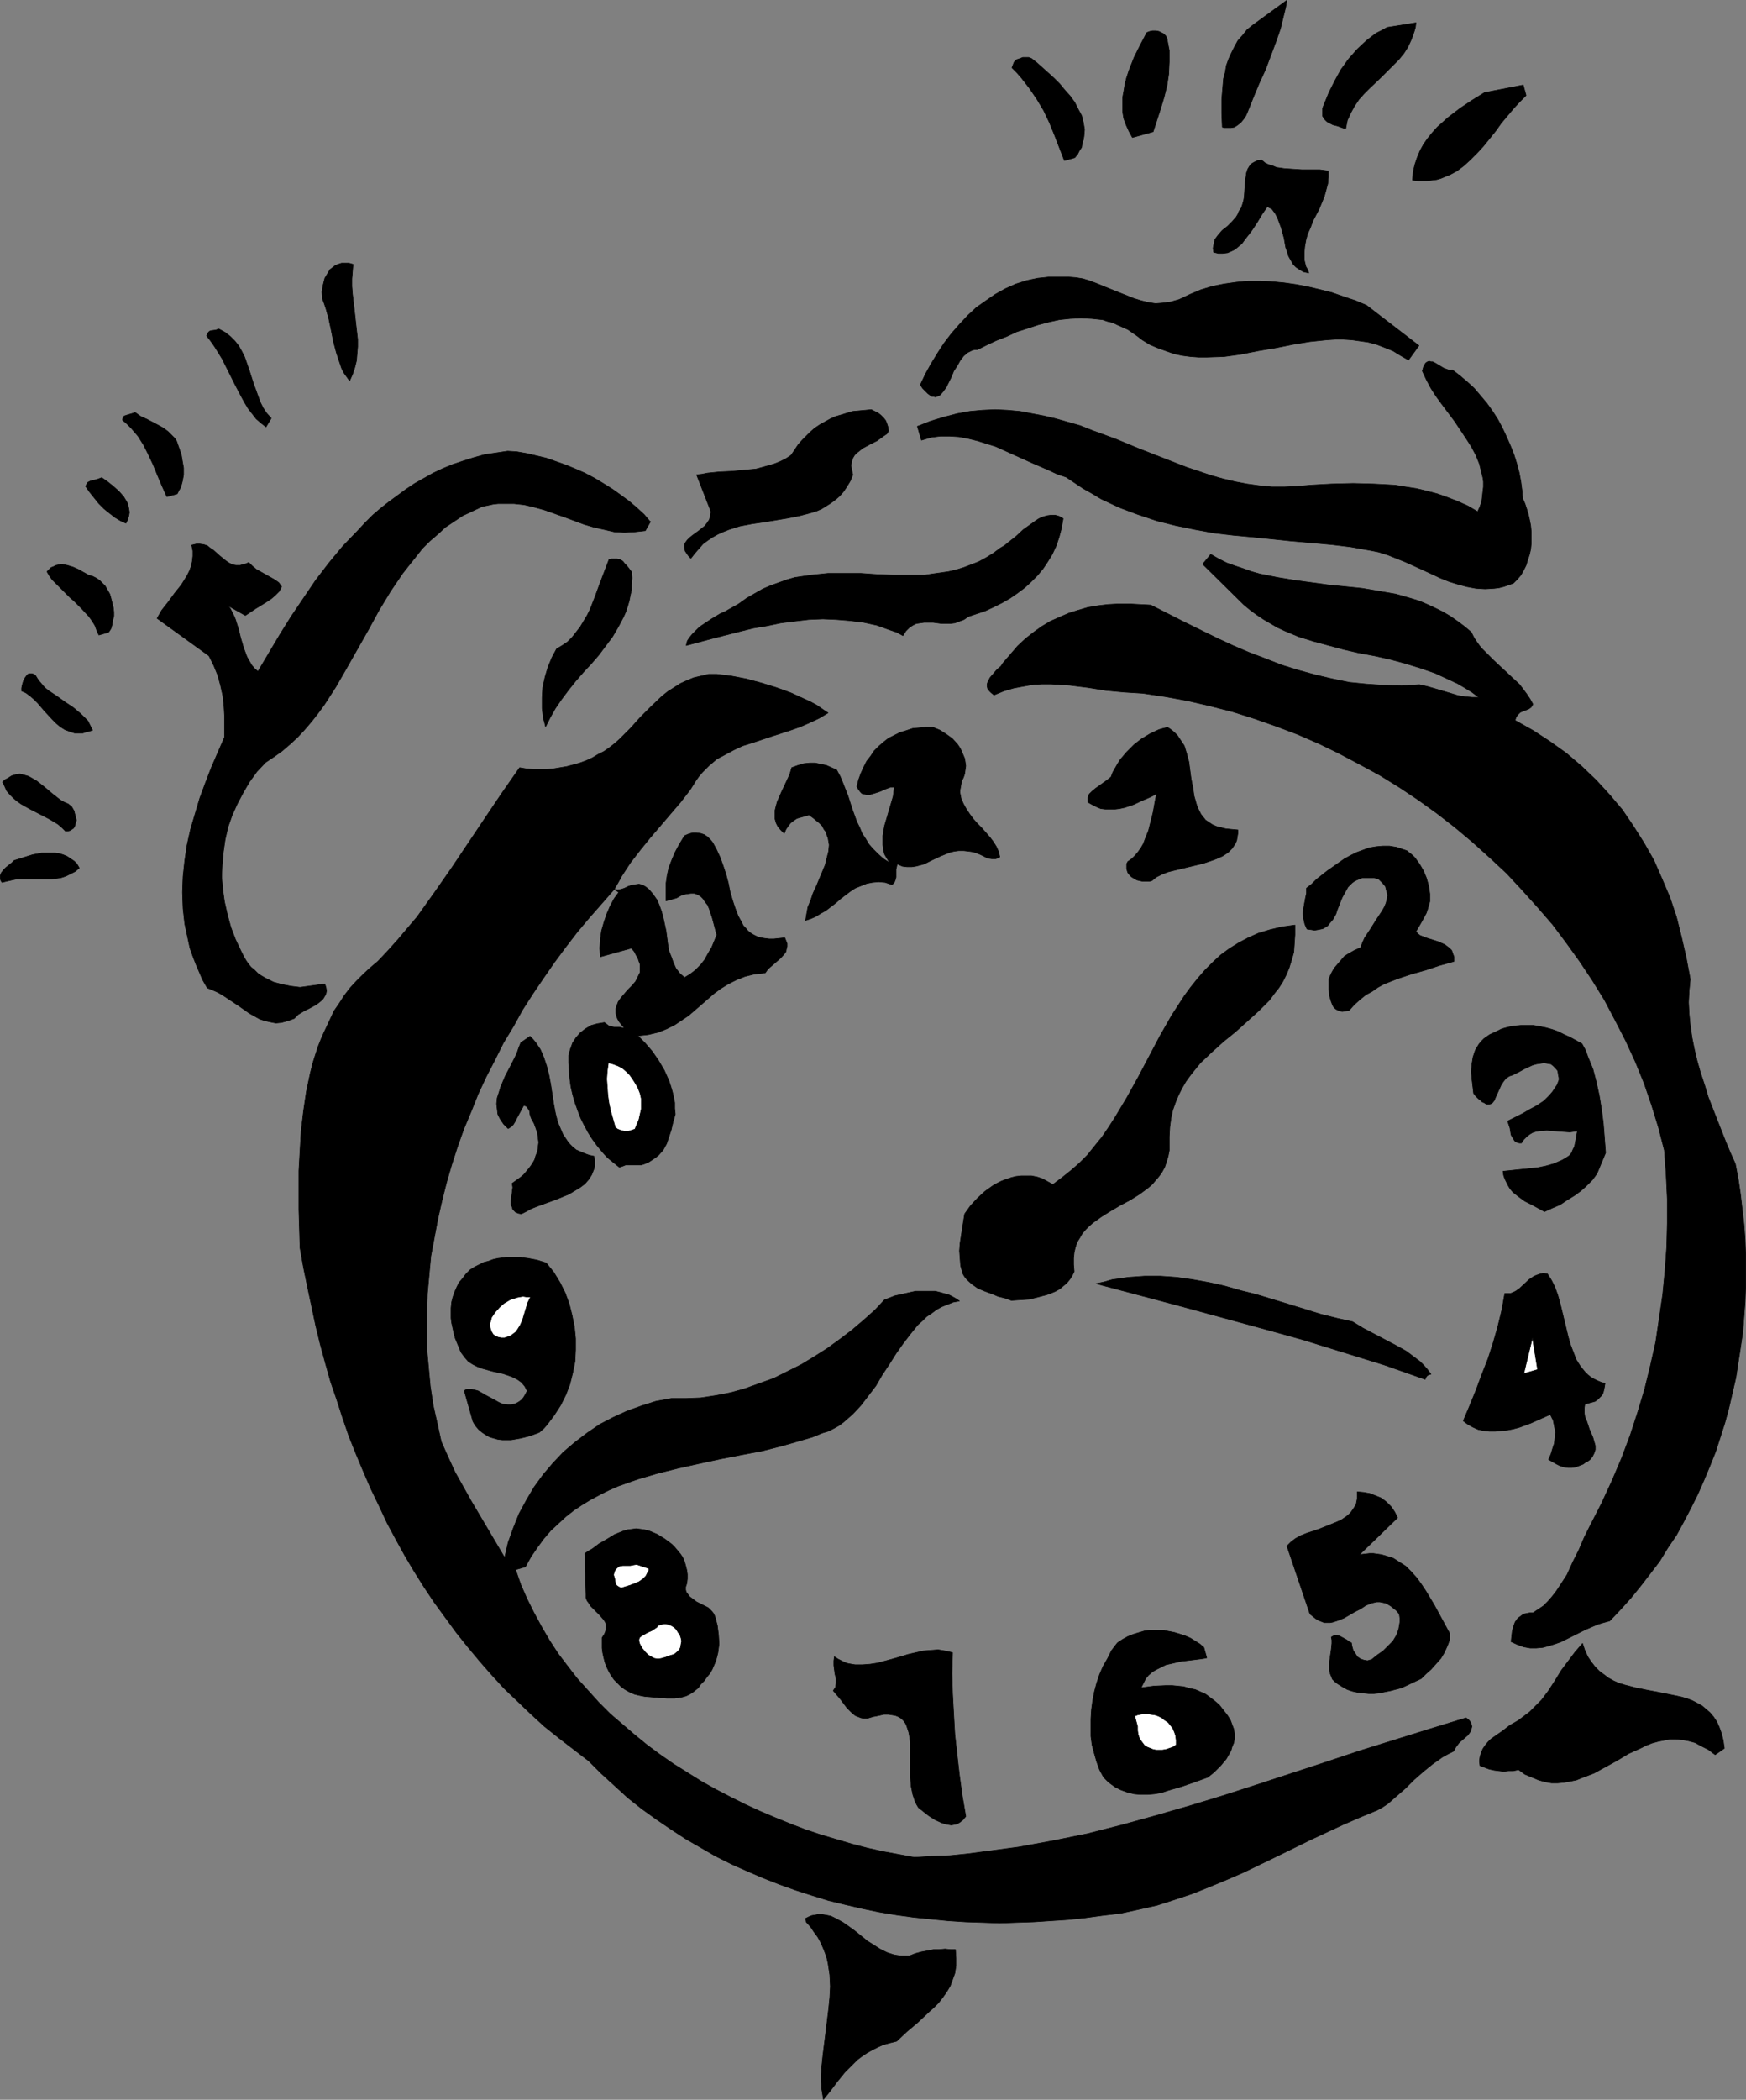 <?xml version="1.0" encoding="UTF-8" standalone="no"?>
<svg
   version="1.0"
   width="129.515mm"
   height="155.711mm"
   id="svg43"
   sodipodi:docname="Alarm Clock 23.wmf"
   xmlns:inkscape="http://www.inkscape.org/namespaces/inkscape"
   xmlns:sodipodi="http://sodipodi.sourceforge.net/DTD/sodipodi-0.dtd"
   xmlns="http://www.w3.org/2000/svg"
   xmlns:svg="http://www.w3.org/2000/svg">
  <rect width="100%" height="100%" fill="#808080" stroke="none"/>
  <sodipodi:namedview
     id="namedview43"
     pagecolor="#ffffff"
     bordercolor="#000000"
     borderopacity="0.25"
     inkscape:showpageshadow="2"
     inkscape:pageopacity="0.0"
     inkscape:pagecheckerboard="0"
     inkscape:deskcolor="#d1d1d1"
     inkscape:document-units="mm" />
  <defs
     id="defs1">
    <pattern
       id="WMFhbasepattern"
       patternUnits="userSpaceOnUse"
       width="6"
       height="6"
       x="0"
       y="0" />
  </defs>
  <path
     style="fill:#000000;fill-opacity:1;fill-rule:evenodd;stroke:#000000;stroke-width:0.162px;stroke-linecap:round;stroke-linejoin:round;stroke-miterlimit:4;stroke-dasharray:none;stroke-opacity:1"
     d="m 427.852,26.743 -1.778,1.778 -1.778,1.939 -3.394,4.04 -1.616,2.262 -3.394,4.201 -1.778,1.939 -1.778,1.778 -1.939,1.778 -1.939,1.454 -2.101,1.131 -1.293,0.485 -1.131,0.485 -1.131,0.323 -1.293,0.162 -1.293,0.162 h -1.293 -1.454 l -1.454,-0.162 0.162,-2.262 0.485,-2.101 0.646,-1.939 0.808,-1.939 0.97,-1.778 1.131,-1.616 1.293,-1.616 1.454,-1.616 3.071,-2.747 3.394,-2.585 3.394,-2.262 3.394,-2.101 10.828,-2.101 z"
     id="path1" />
  <path
     style="fill:#000000;fill-opacity:1;fill-rule:evenodd;stroke:#000000;stroke-width:0.162px;stroke-linecap:round;stroke-linejoin:round;stroke-miterlimit:4;stroke-dasharray:none;stroke-opacity:1"
     d="m 486.515,326.172 0.808,4.201 0.646,4.363 0.485,4.201 0.485,4.201 0.323,4.363 0.162,4.363 v 4.363 4.201 l -0.162,4.363 -0.323,4.201 -0.323,4.363 -0.646,4.363 -0.646,4.201 -0.646,4.201 -0.97,4.201 -0.97,4.201 -1.131,4.201 -1.293,4.04 -1.293,4.04 -1.616,4.04 -1.616,3.878 -1.778,4.04 -1.939,3.878 -1.939,3.717 -2.101,3.878 -2.424,3.555 -2.262,3.717 -2.586,3.393 -2.747,3.555 -2.747,3.393 -2.909,3.232 -3.071,3.232 -1.778,0.485 -1.616,0.485 -3.394,1.454 -6.787,3.393 -1.778,0.646 -1.616,0.485 -1.778,0.485 -1.778,0.162 h -1.778 l -1.778,-0.323 -1.778,-0.646 -1.778,-0.808 0.323,-2.909 0.323,-1.293 0.485,-1.293 0.808,-1.131 0.485,-0.323 0.646,-0.485 0.485,-0.323 0.808,-0.162 0.808,-0.162 h 0.97 l 1.454,-0.97 1.454,-0.97 1.293,-1.293 1.131,-1.293 1.131,-1.454 0.97,-1.454 2.101,-3.232 1.616,-3.555 1.778,-3.555 1.454,-3.393 1.616,-3.232 3.232,-6.302 2.909,-6.302 2.747,-6.464 2.424,-6.464 2.101,-6.464 1.939,-6.464 1.616,-6.625 1.454,-6.464 0.97,-6.625 0.97,-6.625 0.646,-6.625 0.485,-6.787 0.162,-6.625 v -6.787 l -0.323,-6.787 -0.485,-6.787 -1.616,-6.302 -1.939,-6.302 -2.101,-6.14 -2.424,-5.979 -2.747,-5.979 -2.909,-5.656 -3.071,-5.817 -3.394,-5.494 -3.555,-5.333 -3.717,-5.171 -3.879,-5.171 -4.202,-4.848 -4.363,-4.848 -4.363,-4.686 -4.687,-4.363 -4.848,-4.363 -5.01,-4.201 -5.01,-3.878 -5.171,-3.717 -5.333,-3.555 -5.495,-3.393 -5.656,-3.07 -5.818,-3.07 -5.656,-2.747 -5.979,-2.585 -5.979,-2.262 -5.979,-2.101 -6.141,-1.939 -6.303,-1.616 -6.303,-1.454 -6.141,-1.131 -6.464,-0.97 -2.586,-0.162 -2.586,-0.162 -5.171,-0.485 -5.01,-0.808 -5.171,-0.646 -2.586,-0.162 -2.586,-0.162 h -2.586 l -2.586,0.162 -2.747,0.485 -2.586,0.485 -2.747,0.808 -2.747,1.131 -0.808,-0.646 -0.485,-0.485 -0.485,-0.646 -0.162,-0.646 v -0.646 l 0.162,-0.485 0.323,-0.646 0.323,-0.646 0.97,-1.131 0.97,-1.131 1.131,-0.97 0.646,-0.97 2.101,-2.424 1.939,-2.262 2.262,-2.101 2.262,-1.778 2.262,-1.616 2.424,-1.454 2.586,-1.131 2.586,-1.131 2.586,-0.808 2.747,-0.808 2.909,-0.485 2.747,-0.323 2.909,-0.162 h 3.071 l 2.909,0.162 3.071,0.162 9.212,4.686 9.212,4.525 4.525,2.101 4.525,1.939 4.687,1.778 4.525,1.778 4.687,1.454 4.687,1.293 4.848,1.131 4.687,0.97 4.848,0.485 4.848,0.323 5.01,0.162 5.01,-0.323 2.101,0.485 2.262,0.646 4.363,1.293 2.101,0.646 2.101,0.323 1.939,0.162 h 1.778 l -1.939,-1.454 -2.101,-1.293 -1.939,-1.131 -2.101,-0.97 -4.202,-1.939 -4.202,-1.454 -4.202,-1.293 -4.202,-1.131 -4.363,-0.97 -4.363,-0.808 -4.202,-0.97 -4.202,-1.131 -4.202,-1.131 -4.202,-1.293 -3.879,-1.616 -2.101,-0.97 -1.939,-1.131 -1.939,-1.131 -1.939,-1.293 -1.778,-1.293 -1.939,-1.616 -11.474,-11.311 2.262,-2.747 2.262,1.293 2.262,1.131 2.262,0.808 2.424,0.808 2.262,0.808 2.262,0.646 4.848,0.97 4.848,0.808 9.535,1.293 9.535,0.97 4.687,0.808 4.687,0.808 2.262,0.646 2.262,0.646 2.101,0.646 2.262,0.97 2.101,0.97 2.262,1.131 1.939,1.131 2.101,1.454 1.939,1.454 1.939,1.616 0.808,1.616 0.97,1.454 0.97,1.293 1.131,1.131 2.424,2.424 2.424,2.262 2.424,2.262 2.424,2.262 0.97,1.293 0.97,1.293 0.97,1.454 0.808,1.454 -0.485,0.808 -0.646,0.485 -0.808,0.323 -0.808,0.323 -0.808,0.323 -0.646,0.646 -0.485,0.646 -0.162,0.485 -0.162,0.485 2.586,1.454 2.586,1.454 4.687,3.07 4.525,3.232 4.363,3.717 4.04,3.878 3.717,4.04 3.555,4.201 3.071,4.525 3.071,4.848 2.747,4.848 2.262,5.171 2.262,5.333 1.778,5.333 1.454,5.817 1.293,5.656 1.131,5.979 -0.323,3.232 -0.162,3.232 0.162,3.232 0.323,3.232 0.485,3.393 0.646,3.232 0.808,3.393 0.97,3.393 1.131,3.393 0.97,3.232 2.586,6.625 2.424,6.14 1.293,3.07 z"
     id="path2" />
  <path
     style="fill:#000000;fill-opacity:1;fill-rule:evenodd;stroke:#000000;stroke-width:0.162px;stroke-linecap:round;stroke-linejoin:round;stroke-miterlimit:4;stroke-dasharray:none;stroke-opacity:1"
     d="m 377.269,36.116 -0.97,-0.323 -1.293,-0.485 -1.293,-0.323 -1.293,-0.646 -0.485,-0.323 -0.485,-0.485 -0.323,-0.485 -0.323,-0.485 v -0.646 -0.808 -0.808 l 0.323,-0.808 1.454,-3.555 1.616,-3.232 1.778,-3.232 2.101,-2.909 2.424,-2.747 2.586,-2.424 1.454,-1.131 1.293,-0.97 1.616,-0.808 1.454,-0.808 8.08,-1.293 -0.162,1.293 -0.323,1.131 -0.808,2.262 -0.97,2.101 -1.131,1.778 -1.454,1.778 -1.616,1.616 -3.232,3.232 -3.232,3.07 -1.616,1.616 -1.454,1.616 -1.293,1.939 -0.97,1.778 -0.97,2.101 z"
     id="path3" />
  <path
     style="fill:#000000;fill-opacity:1;fill-rule:evenodd;stroke:#000000;stroke-width:0.162px;stroke-linecap:round;stroke-linejoin:round;stroke-miterlimit:4;stroke-dasharray:none;stroke-opacity:1"
     d="m 424.297,163.449 -1.293,0.485 -1.454,0.485 -1.293,0.323 -1.293,0.162 -2.586,0.162 -2.586,-0.162 -2.586,-0.485 -2.424,-0.646 -2.586,-0.808 -2.424,-0.97 -4.848,-2.262 -5.01,-2.262 -2.424,-0.97 -2.424,-0.97 -2.586,-0.808 -2.424,-0.485 -5.495,-0.97 -5.333,-0.646 -10.989,-0.97 -10.989,-1.131 -5.333,-0.485 -5.495,-0.646 -5.333,-0.97 -5.495,-1.131 -5.171,-1.293 -5.333,-1.778 -2.586,-0.97 -2.586,-0.97 -5.171,-2.424 -2.424,-1.454 -2.586,-1.454 -2.424,-1.616 -2.424,-1.616 -2.424,-0.808 -2.424,-1.131 -4.848,-2.101 -5.01,-2.262 -5.01,-2.262 -2.586,-0.808 -2.586,-0.808 -2.586,-0.646 -2.586,-0.485 -2.586,-0.162 h -2.586 l -2.586,0.323 -2.747,0.808 -1.131,-3.878 3.717,-1.454 3.717,-1.131 3.717,-0.97 3.555,-0.646 3.555,-0.323 3.555,-0.162 3.394,0.162 3.555,0.323 3.394,0.646 3.394,0.646 3.394,0.808 3.394,0.97 3.394,0.97 3.232,1.293 6.626,2.424 6.626,2.747 6.626,2.585 6.626,2.585 3.394,1.131 3.394,1.131 3.394,0.97 3.394,0.808 3.394,0.646 3.555,0.485 3.394,0.323 h 3.555 l 3.555,-0.162 3.717,-0.323 5.818,-0.323 6.141,-0.162 5.818,0.162 3.071,0.162 2.909,0.162 2.909,0.485 3.071,0.485 2.747,0.646 3.071,0.808 2.747,0.97 2.909,1.131 2.909,1.293 2.747,1.616 0.646,-1.454 0.485,-1.454 0.162,-1.293 0.162,-1.454 0.162,-1.293 v -1.454 l -0.162,-1.131 -0.323,-1.293 -0.646,-2.585 -0.97,-2.424 -1.293,-2.424 -1.454,-2.262 -3.232,-4.848 -3.394,-4.525 -1.778,-2.424 -1.454,-2.262 -1.293,-2.424 -1.131,-2.424 0.323,-1.131 0.323,-0.646 0.323,-0.485 0.485,-0.323 0.485,-0.162 0.485,0.162 h 0.485 l 0.646,0.323 2.424,1.454 1.293,0.485 0.485,0.162 0.646,-0.162 2.101,1.616 2.101,1.778 1.939,1.778 1.778,2.101 1.778,2.101 1.616,2.262 1.454,2.262 1.293,2.424 1.131,2.424 1.131,2.585 0.97,2.424 0.808,2.585 0.646,2.424 0.485,2.585 0.323,2.424 0.162,2.262 0.646,1.454 0.485,1.454 0.485,1.616 0.323,1.454 0.323,1.616 0.162,1.778 v 1.454 1.778 l -0.162,1.616 -0.323,1.454 -0.485,1.454 -0.485,1.616 -0.646,1.293 -0.808,1.454 -0.97,1.131 z"
     id="path4" />
  <path
     style="fill:#000000;fill-opacity:1;fill-rule:evenodd;stroke:#000000;stroke-width:0.162px;stroke-linecap:round;stroke-linejoin:round;stroke-miterlimit:4;stroke-dasharray:none;stroke-opacity:1"
     d="m 394.885,100.914 -2.262,-1.293 -2.101,-1.293 -2.424,-0.97 -2.101,-0.808 -2.424,-0.646 -2.262,-0.323 -2.262,-0.323 -2.424,-0.162 h -2.262 l -2.424,0.162 -4.687,0.485 -4.848,0.808 -4.848,0.97 -4.848,0.808 -4.848,0.97 -4.687,0.646 -4.848,0.162 h -2.262 l -2.262,-0.162 -2.424,-0.323 -2.262,-0.485 -2.262,-0.808 -2.262,-0.808 -2.262,-0.97 -2.101,-1.293 -1.454,-1.131 -2.586,-1.778 -1.454,-0.646 -1.454,-0.646 -1.293,-0.646 -1.454,-0.323 -1.454,-0.485 -3.071,-0.323 -2.909,-0.162 -3.071,0.162 -3.071,0.323 -2.909,0.646 -3.071,0.808 -2.909,0.97 -3.071,0.97 -2.747,1.293 -2.909,1.131 -2.747,1.293 -2.586,1.293 h -0.808 l -0.646,0.162 -0.646,0.323 -0.646,0.323 -1.131,0.97 -0.97,1.293 -0.808,1.454 -0.97,1.454 -0.646,1.616 -0.808,1.616 -0.646,1.293 -0.808,1.131 -0.808,0.97 -0.485,0.323 -0.485,0.162 -0.485,0.162 -0.485,-0.162 h -0.485 l -0.485,-0.323 -0.646,-0.485 -0.646,-0.646 -0.808,-0.808 -0.646,-0.97 1.454,-3.07 1.616,-2.909 1.778,-2.909 1.778,-2.747 2.101,-2.747 2.262,-2.585 2.262,-2.424 2.424,-2.262 2.747,-1.939 2.586,-1.778 2.909,-1.616 2.909,-1.293 3.071,-0.97 3.071,-0.646 1.616,-0.162 1.454,-0.162 h 1.616 1.778 2.101 l 2.101,0.162 1.939,0.323 2.101,0.646 2.101,0.808 1.939,0.808 4.04,1.616 4.04,1.616 2.101,0.646 1.939,0.485 2.101,0.323 2.101,-0.162 2.262,-0.323 1.131,-0.323 1.131,-0.323 3.071,-1.454 3.071,-1.293 3.232,-0.97 3.232,-0.646 3.394,-0.485 3.394,-0.323 h 3.232 l 3.394,0.162 3.394,0.323 3.394,0.485 3.394,0.646 3.394,0.808 3.232,0.808 3.232,1.131 3.394,1.131 3.071,1.293 14.706,11.311 z"
     id="path5" />
  <path
     style="fill:#000000;fill-opacity:1;fill-rule:evenodd;stroke:#000000;stroke-width:0.162px;stroke-linecap:round;stroke-linejoin:round;stroke-miterlimit:4;stroke-dasharray:none;stroke-opacity:1"
     d="m 447.73,328.919 -1.293,1.778 -1.616,1.616 -1.616,1.454 -1.778,1.293 -2.101,1.293 -1.939,1.293 -2.262,0.97 -2.101,0.97 -1.778,-0.97 -1.778,-0.97 -1.939,-0.97 -1.778,-1.293 -1.616,-1.293 -0.808,-0.97 -0.485,-0.808 -0.485,-0.97 -0.485,-0.97 -0.323,-0.97 -0.162,-1.131 4.687,-0.485 4.848,-0.485 2.424,-0.485 2.262,-0.646 2.262,-0.97 1.131,-0.646 0.97,-0.646 0.646,-0.808 0.323,-0.808 0.485,-0.97 0.162,-0.808 0.323,-1.778 0.323,-1.778 -0.97,0.162 -1.131,0.162 -2.262,-0.162 -2.101,-0.162 -2.101,-0.162 -2.101,0.162 -0.97,0.162 -0.97,0.323 -0.808,0.485 -0.808,0.646 -0.808,0.808 -0.646,0.97 h -0.646 l -0.485,-0.162 -0.485,-0.162 -0.323,-0.323 -0.485,-0.808 -0.485,-0.808 -0.162,-0.97 -0.162,-0.97 -0.323,-0.97 -0.323,-0.97 1.939,-0.97 2.262,-1.131 1.939,-1.131 2.101,-1.131 1.939,-1.293 1.616,-1.616 0.808,-0.97 0.646,-0.97 0.646,-0.97 0.485,-1.293 v -0.646 l -0.162,-0.808 -0.162,-1.131 -0.646,-0.808 -0.646,-0.646 -0.646,-0.485 -0.97,-0.162 -0.97,-0.162 -0.97,0.162 -1.131,0.162 -1.131,0.323 -2.101,0.97 -1.778,0.97 -0.97,0.485 -0.646,0.323 -0.97,0.323 -0.97,0.646 -0.646,0.808 -0.646,0.97 -0.808,1.778 -0.808,1.778 -0.323,0.808 -0.485,0.646 -0.485,0.323 -0.646,0.162 h -0.323 l -0.485,-0.162 -0.485,-0.323 -0.485,-0.162 -0.485,-0.485 -0.646,-0.485 -0.646,-0.646 -0.646,-0.808 -0.485,-4.04 -0.162,-2.101 0.162,-2.101 0.323,-1.939 0.646,-1.939 0.485,-0.808 0.485,-0.808 0.646,-0.808 0.808,-0.808 1.616,-1.131 1.778,-0.808 1.616,-0.808 1.778,-0.485 1.778,-0.323 1.778,-0.162 h 1.778 1.778 l 1.778,0.323 1.616,0.323 1.778,0.485 1.778,0.646 1.616,0.808 1.778,0.808 3.232,1.778 0.97,1.778 0.646,1.778 1.454,3.555 0.97,3.717 0.808,3.717 0.646,3.878 0.485,3.878 0.323,4.04 0.323,4.201 z"
     id="path6" />
  <path
     style="fill:#000000;fill-opacity:1;fill-rule:evenodd;stroke:#000000;stroke-width:0.162px;stroke-linecap:round;stroke-linejoin:round;stroke-miterlimit:4;stroke-dasharray:none;stroke-opacity:1"
     d="m 349.796,31.268 -0.485,1.131 -0.646,0.97 -0.808,0.97 -0.808,0.646 -0.97,0.646 -0.97,0.162 h -1.293 -0.485 l -0.646,-0.162 -0.162,-3.878 v -3.878 l 0.323,-3.878 0.162,-1.939 0.485,-1.778 0.323,-1.939 0.646,-1.778 0.808,-1.778 0.808,-1.616 0.97,-1.778 1.293,-1.454 1.293,-1.616 1.616,-1.293 9.535,-6.948 -0.323,1.939 -0.485,1.939 -0.97,4.04 -1.293,3.717 -1.454,3.878 -1.454,3.878 -1.778,3.878 -1.616,3.878 z"
     id="path7" />
  <path
     style="fill:#000000;fill-opacity:1;fill-rule:evenodd;stroke:#000000;stroke-width:0.162px;stroke-linecap:round;stroke-linejoin:round;stroke-miterlimit:4;stroke-dasharray:none;stroke-opacity:1"
     d="m 366.927,76.513 -1.454,-0.323 -1.131,-0.646 -0.97,-0.646 -0.808,-0.808 -0.646,-1.131 -0.646,-1.131 -0.323,-1.131 -0.485,-1.293 -0.485,-2.747 -0.808,-2.909 -0.485,-1.293 -0.485,-1.293 -0.646,-1.293 -0.97,-1.293 -1.293,-0.646 -1.454,2.101 -1.454,2.424 -1.616,2.424 -1.778,2.262 -0.808,1.131 -0.97,0.808 -0.97,0.808 -0.97,0.485 -1.131,0.485 -1.293,0.162 h -1.293 l -1.293,-0.323 -0.162,-1.131 0.162,-0.808 0.162,-0.808 0.162,-0.808 0.485,-0.646 0.485,-0.646 1.131,-1.293 1.454,-1.131 1.293,-1.293 1.131,-1.293 0.485,-0.808 0.323,-0.808 0.646,-0.97 0.323,-0.97 0.323,-1.131 0.162,-0.97 0.162,-2.424 0.162,-2.262 0.162,-0.97 0.162,-1.131 0.323,-0.97 0.485,-0.808 0.485,-0.646 0.808,-0.485 0.97,-0.485 1.131,-0.162 0.97,0.808 0.97,0.485 1.131,0.323 1.131,0.485 2.262,0.323 2.424,0.162 2.424,0.162 h 2.586 2.424 l 2.424,0.323 v 1.778 l -0.162,1.778 -0.485,1.778 -0.485,1.778 -1.454,3.555 -1.778,3.393 -0.646,1.778 -0.808,1.778 -0.485,1.778 -0.323,1.778 -0.162,1.778 v 1.939 l 0.485,1.939 0.485,0.808 z"
     id="path8" />
  <path
     style="fill:#000000;fill-opacity:1;fill-rule:evenodd;stroke:#000000;stroke-width:0.162px;stroke-linecap:round;stroke-linejoin:round;stroke-miterlimit:4;stroke-dasharray:none;stroke-opacity:1"
     d="m 480.859,491.803 -1.939,-1.454 -1.939,-0.97 -1.778,-0.97 -1.778,-0.485 -1.778,-0.323 -1.778,-0.162 h -1.616 l -1.778,0.323 -1.616,0.323 -1.778,0.485 -1.616,0.646 -1.616,0.808 -3.232,1.454 -3.232,1.939 -3.232,1.778 -3.232,1.778 -3.394,1.293 -1.616,0.646 -1.616,0.323 -1.778,0.323 -1.778,0.162 h -1.778 l -1.778,-0.323 -1.778,-0.485 -1.939,-0.808 -1.939,-0.808 -1.778,-1.293 -1.454,0.323 h -1.293 l -1.454,0.162 -1.293,-0.162 -1.293,-0.162 -1.454,-0.323 -1.293,-0.485 -1.293,-0.485 -0.162,-1.293 0.162,-1.131 0.323,-1.131 0.485,-1.131 0.646,-0.97 0.808,-0.97 0.808,-0.808 1.131,-0.808 2.101,-1.454 2.101,-1.616 2.262,-1.293 1.939,-1.454 1.293,-0.97 1.131,-1.131 2.262,-2.262 1.939,-2.585 1.778,-2.747 1.778,-2.909 1.939,-2.585 1.939,-2.585 2.101,-2.424 0.646,1.939 0.808,1.778 0.97,1.454 1.131,1.454 1.131,1.131 1.293,0.97 1.293,0.97 1.454,0.808 1.454,0.646 1.616,0.485 3.071,0.808 3.232,0.646 3.394,0.646 3.232,0.646 3.071,0.646 1.616,0.485 1.293,0.485 2.747,1.454 1.131,0.97 1.131,0.97 0.97,1.131 0.97,1.454 0.646,1.454 0.646,1.778 0.485,1.939 0.323,2.262 z"
     id="path9" />
  <path
     style="fill:#000000;fill-opacity:1;fill-rule:evenodd;stroke:#000000;stroke-width:0.162px;stroke-linecap:round;stroke-linejoin:round;stroke-miterlimit:4;stroke-dasharray:none;stroke-opacity:1"
     d="m 447.245,392.747 -2.909,0.808 -0.162,1.131 v 1.293 l 0.162,1.131 0.485,1.131 0.808,2.424 0.97,2.262 0.323,1.131 0.323,1.131 v 1.131 l -0.323,0.97 -0.485,0.97 -0.646,0.808 -0.646,0.485 -0.646,0.323 -0.646,0.485 -0.808,0.323 -1.293,0.485 -1.131,0.162 h -0.97 l -1.131,-0.162 -1.131,-0.323 -0.97,-0.485 -2.262,-1.293 0.646,-1.454 0.485,-1.616 0.485,-1.454 0.162,-1.616 0.162,-1.454 -0.323,-1.778 -0.323,-1.616 -0.808,-1.616 -1.131,0.485 -1.454,0.646 -2.909,1.293 -3.071,1.131 -1.778,0.485 -1.616,0.323 -1.778,0.162 -1.616,0.162 h -1.778 l -1.454,-0.162 -1.616,-0.323 -1.454,-0.646 -1.454,-0.808 -1.293,-0.97 1.778,-4.201 1.778,-4.363 1.616,-4.363 1.778,-4.525 1.454,-4.525 1.293,-4.525 1.131,-4.686 0.808,-4.525 h 0.808 0.808 l 0.808,-0.323 0.646,-0.323 1.131,-0.808 2.586,-2.424 1.454,-0.97 0.808,-0.323 0.97,-0.323 0.808,-0.162 1.131,0.162 1.131,1.778 0.97,1.939 0.808,2.262 0.646,2.262 2.262,9.372 0.646,2.262 0.808,2.101 0.808,2.101 1.131,1.778 1.293,1.616 0.808,0.808 0.808,0.646 0.808,0.485 0.97,0.485 1.131,0.485 1.131,0.323 -0.162,0.97 -0.162,0.808 -0.162,0.646 -0.162,0.485 -0.323,0.485 -0.485,0.485 -0.646,0.646 z"
     id="path10" />
  <path
     style="fill:#000000;fill-opacity:1;fill-rule:evenodd;stroke:#000000;stroke-width:0.162px;stroke-linecap:round;stroke-linejoin:round;stroke-miterlimit:4;stroke-dasharray:none;stroke-opacity:1"
     d="m 407.651,269.453 -4.04,1.131 -3.879,1.293 -4.04,1.131 -3.879,1.293 -3.717,1.454 -1.778,0.97 -1.616,1.131 -1.778,0.97 -1.616,1.293 -1.616,1.454 -1.454,1.616 -0.97,0.162 -0.97,0.162 -0.646,-0.162 -0.808,-0.323 -0.485,-0.323 -0.485,-0.485 -0.323,-0.646 -0.323,-0.808 -0.485,-1.616 -0.162,-1.778 v -1.616 -1.454 l 0.646,-1.454 0.808,-1.454 0.97,-1.131 0.97,-1.131 0.97,-1.131 1.293,-0.808 1.454,-0.808 1.778,-0.808 0.485,-1.293 0.646,-1.454 1.616,-2.424 1.616,-2.585 1.616,-2.424 0.646,-1.131 0.485,-1.131 0.323,-1.293 0.162,-0.97 -0.323,-1.131 -0.323,-1.293 -0.808,-0.97 -0.485,-0.485 -0.646,-0.646 -1.293,-0.323 h -1.131 -1.131 -0.97 l -0.808,0.323 -0.808,0.323 -0.646,0.323 -0.646,0.485 -1.131,1.131 -0.808,1.454 -0.808,1.454 -1.293,3.232 -0.485,1.454 -0.808,1.454 -0.97,1.131 -0.485,0.646 -1.293,0.808 -0.646,0.162 -0.808,0.162 -0.97,0.162 -0.97,-0.162 -1.131,-0.162 -0.323,-0.646 -0.323,-0.808 -0.323,-1.454 -0.162,-1.454 0.162,-1.454 0.485,-2.747 0.323,-1.454 v -1.454 l 1.454,-1.131 1.293,-1.293 3.071,-2.424 3.232,-2.262 1.616,-1.131 1.778,-0.97 1.616,-0.808 1.778,-0.646 1.778,-0.646 1.939,-0.323 1.778,-0.162 h 1.939 l 1.939,0.323 1.939,0.646 0.97,0.323 0.808,0.646 0.808,0.646 0.646,0.646 1.293,1.778 1.131,1.939 0.808,1.939 0.646,2.262 0.323,2.262 v 2.101 l -0.323,1.131 -0.323,1.131 -0.323,0.97 -1.131,2.101 -0.646,1.131 -1.131,1.939 0.485,0.646 0.646,0.485 0.808,0.323 0.808,0.323 3.555,1.131 1.778,0.808 0.646,0.485 0.646,0.485 0.646,0.646 0.323,0.97 0.323,0.808 z"
     id="path11" />
  <path
     style="fill:#000000;fill-opacity:1;fill-rule:evenodd;stroke:#000000;stroke-width:0.162px;stroke-linecap:round;stroke-linejoin:round;stroke-miterlimit:4;stroke-dasharray:none;stroke-opacity:1"
     d="m 323.293,36.924 -5.818,1.616 -0.97,-1.778 -0.808,-1.778 -0.646,-1.778 -0.323,-1.939 v -1.939 -1.939 l 0.323,-1.778 0.323,-1.939 0.485,-1.939 0.646,-1.939 1.454,-3.717 1.778,-3.555 1.778,-3.393 0.808,-0.323 0.808,-0.162 h 0.97 l 0.808,0.162 0.646,0.323 0.646,0.323 0.646,0.646 0.323,0.646 0.323,1.778 0.323,1.616 v 3.232 l -0.162,3.393 -0.485,3.232 -0.808,3.232 -0.97,3.232 z"
     id="path12" />
  <path
     style="fill:#ffffff;fill-opacity:1;fill-rule:evenodd;stroke:#000000;stroke-width:0.162px;stroke-linecap:round;stroke-linejoin:round;stroke-miterlimit:4;stroke-dasharray:none;stroke-opacity:1"
     d="m 427.206,384.991 2.424,-10.019 1.454,8.888 z"
     id="path13" />
  <path
     style="fill:#000000;fill-opacity:1;fill-rule:evenodd;stroke:#000000;stroke-width:0.162px;stroke-linecap:round;stroke-linejoin:round;stroke-miterlimit:4;stroke-dasharray:none;stroke-opacity:1"
     d="m 301.315,44.195 -2.909,0.808 -2.747,-7.11 -1.454,-3.555 -1.616,-3.393 -1.939,-3.232 -2.101,-3.07 -2.262,-2.909 -1.293,-1.454 -1.293,-1.293 0.323,-0.808 0.323,-0.808 0.646,-0.646 0.97,-0.323 0.808,-0.323 h 0.808 0.808 l 0.808,0.323 1.616,1.293 1.454,1.293 3.232,2.909 1.616,1.616 1.454,1.778 1.454,1.616 1.293,1.778 0.97,1.939 0.97,1.778 0.485,1.939 0.323,1.939 -0.162,1.939 -0.162,0.97 -0.323,0.97 -0.162,1.131 -0.646,0.97 -0.485,0.97 z"
     id="path14" />
  <path
     style="fill:#000000;fill-opacity:1;fill-rule:evenodd;stroke:#000000;stroke-width:0.162px;stroke-linecap:round;stroke-linejoin:round;stroke-miterlimit:4;stroke-dasharray:none;stroke-opacity:1"
     d="m 401.187,385.152 -0.646,0.162 -0.485,0.323 -0.323,0.485 -0.162,0.485 -11.474,-4.04 -11.474,-3.555 -11.474,-3.555 -11.636,-3.232 -23.11,-6.302 -23.11,-6.14 2.262,-0.485 2.262,-0.646 2.262,-0.323 2.262,-0.323 4.525,-0.323 h 4.525 l 4.525,0.323 4.525,0.646 4.525,0.808 4.363,0.97 4.525,1.293 4.525,1.131 9.05,2.747 8.888,2.747 4.525,1.131 4.363,0.97 2.909,1.778 6.141,3.232 3.071,1.616 2.909,1.616 2.586,1.939 1.293,0.97 1.131,1.131 0.97,1.131 z"
     id="path15" />
  <path
     style="fill:#000000;fill-opacity:1;fill-rule:evenodd;stroke:#000000;stroke-width:0.162px;stroke-linecap:round;stroke-linejoin:round;stroke-miterlimit:4;stroke-dasharray:none;stroke-opacity:1"
     d="m 327.818,318.577 v 1.939 1.939 l -0.323,1.616 -0.485,1.616 -0.485,1.454 -0.808,1.454 -0.808,1.131 -0.97,1.131 -0.97,1.131 -1.131,0.97 -2.424,1.778 -2.586,1.616 -2.747,1.454 -2.747,1.616 -2.586,1.616 -2.262,1.616 -1.131,0.97 -0.97,0.97 -0.97,1.131 -0.646,1.131 -0.808,1.293 -0.485,1.454 -0.323,1.454 -0.162,1.616 v 1.778 l 0.162,1.939 -0.646,1.293 -0.646,0.97 -0.808,0.97 -0.97,0.808 -0.97,0.808 -1.131,0.646 -1.131,0.485 -1.293,0.485 -2.424,0.646 -2.586,0.646 -2.586,0.162 -2.424,0.162 -1.778,-0.646 -1.939,-0.485 -1.939,-0.808 -1.778,-0.646 -1.939,-0.808 -1.616,-1.131 -1.454,-1.293 -0.646,-0.808 -0.485,-0.808 -0.323,-1.131 -0.323,-1.131 -0.162,-2.101 -0.162,-2.101 0.162,-2.101 0.323,-2.101 0.323,-2.101 0.323,-2.101 0.323,-1.939 1.616,-2.262 1.939,-2.101 2.101,-1.939 2.262,-1.616 1.131,-0.646 1.293,-0.646 1.293,-0.485 1.454,-0.485 1.293,-0.323 1.454,-0.162 h 1.454 1.454 l 0.808,0.162 0.808,0.162 1.454,0.485 1.454,0.808 1.454,0.808 2.586,-1.939 2.424,-1.939 2.424,-2.101 2.262,-2.262 1.939,-2.424 2.101,-2.585 1.778,-2.585 1.778,-2.747 3.394,-5.656 3.232,-5.817 3.071,-5.817 3.071,-5.817 3.232,-5.656 1.778,-2.747 1.778,-2.747 1.778,-2.424 1.939,-2.424 2.101,-2.424 2.101,-2.101 2.262,-2.101 2.424,-1.778 2.586,-1.616 2.747,-1.454 2.909,-1.293 3.232,-0.97 3.394,-0.808 3.555,-0.485 v 2.747 l -0.162,2.424 -0.162,2.424 -0.646,2.262 -0.646,2.101 -0.808,1.939 -0.97,1.939 -1.131,1.778 -1.293,1.616 -1.293,1.778 -3.071,3.07 -3.232,2.909 -3.232,2.909 -3.394,2.747 -3.394,3.07 -3.071,2.909 -1.454,1.778 -1.293,1.616 -1.293,1.778 -1.131,1.939 -0.97,1.939 -0.808,1.939 -0.808,2.262 -0.485,2.262 -0.323,2.424 z"
     id="path16" />
  <path
     style="fill:#000000;fill-opacity:1;fill-rule:evenodd;stroke:#000000;stroke-width:0.162px;stroke-linecap:round;stroke-linejoin:round;stroke-miterlimit:4;stroke-dasharray:none;stroke-opacity:1"
     d="m 322.97,246.83 -0.646,0.162 h -0.808 -1.293 l -1.454,-0.323 -1.131,-0.646 -0.485,-0.323 -0.485,-0.485 -0.485,-0.646 -0.162,-0.485 -0.162,-0.646 v -0.646 -0.646 l 0.323,-0.646 1.131,-0.808 0.97,-0.97 0.808,-0.97 0.808,-1.131 0.646,-1.131 0.485,-1.293 0.97,-2.424 0.646,-2.585 0.646,-2.585 0.485,-2.747 0.485,-2.424 -0.808,0.485 -0.97,0.485 -2.262,0.97 -2.424,1.131 -2.424,0.808 -1.454,0.323 -1.293,0.162 h -1.293 -1.454 l -1.293,-0.162 -1.131,-0.485 -1.293,-0.646 -1.131,-0.646 v -0.646 -0.646 l 0.162,-0.485 0.162,-0.485 0.808,-0.808 0.97,-0.808 1.131,-0.808 1.131,-0.808 1.131,-0.808 0.97,-0.808 0.485,-1.293 0.646,-1.131 0.646,-1.131 0.808,-1.293 1.778,-2.101 2.101,-2.101 2.101,-1.616 2.424,-1.454 2.424,-1.131 1.131,-0.323 1.293,-0.323 0.97,0.646 0.97,0.808 0.808,0.808 0.646,0.97 0.646,0.97 0.646,0.97 0.646,2.101 0.646,2.424 0.323,2.424 0.323,2.424 0.485,2.424 0.323,2.262 0.646,2.262 0.323,0.97 0.485,0.97 0.485,0.97 0.646,0.808 0.646,0.808 0.97,0.646 0.97,0.646 1.131,0.485 1.293,0.323 1.293,0.323 1.616,0.162 1.778,0.162 v 0.97 l -0.162,0.97 -0.162,0.97 -0.323,0.808 -0.97,1.454 -1.131,1.131 -1.454,0.97 -1.778,0.808 -1.778,0.646 -1.939,0.646 -4.04,0.97 -4.04,0.97 -1.939,0.485 -1.616,0.646 -1.616,0.808 z"
     id="path17" />
  <path
     style="fill:#000000;fill-opacity:1;fill-rule:evenodd;stroke:#000000;stroke-width:0.162px;stroke-linecap:round;stroke-linejoin:round;stroke-miterlimit:4;stroke-dasharray:none;stroke-opacity:1"
     d="m 398.44,470.473 -2.747,1.293 -2.747,1.293 -3.071,0.808 -1.616,0.323 -1.454,0.323 -1.616,0.162 h -1.454 l -1.616,-0.162 -1.454,-0.162 -1.454,-0.323 -1.454,-0.485 -1.454,-0.808 -1.293,-0.808 -0.808,-0.646 -0.646,-0.646 -0.323,-0.808 -0.323,-0.808 -0.162,-0.808 v -0.808 -1.778 l 0.485,-3.393 0.162,-1.616 v -0.97 l -0.162,-0.808 0.323,-0.162 0.485,-0.323 h 0.808 l 0.646,0.162 0.646,0.323 1.454,0.808 0.646,0.485 0.646,0.323 0.162,0.97 0.323,1.131 0.646,0.97 0.485,0.808 0.97,0.646 0.97,0.323 0.97,0.162 0.485,-0.162 0.646,-0.162 1.616,-1.293 1.616,-1.131 1.454,-1.454 1.293,-1.293 0.97,-1.616 0.323,-0.808 0.323,-0.97 0.162,-0.97 0.162,-0.97 v -1.131 l -0.162,-1.131 -0.808,-0.97 -0.808,-0.646 -0.808,-0.646 -0.808,-0.485 -0.646,-0.323 -0.808,-0.162 -0.808,-0.162 h -0.808 l -1.454,0.323 -1.616,0.646 -1.454,0.97 -1.616,0.808 -3.071,1.778 -1.616,0.646 -1.454,0.485 -0.808,0.162 h -0.808 -0.808 l -0.808,-0.323 -0.808,-0.323 -0.808,-0.485 -0.808,-0.646 -0.808,-0.646 -6.464,-19.068 1.131,-1.131 1.293,-0.97 1.454,-0.808 1.616,-0.646 3.394,-1.131 3.232,-1.293 1.616,-0.646 1.454,-0.646 1.454,-0.97 1.131,-0.97 0.808,-1.131 0.808,-1.293 0.162,-0.808 0.162,-0.808 v -0.97 -0.97 l 1.778,0.162 1.778,0.323 1.616,0.646 1.616,0.646 1.454,1.131 1.293,1.293 0.97,1.454 0.808,1.616 -10.666,10.342 1.454,-0.162 1.293,-0.162 h 1.131 l 1.131,0.162 1.131,0.162 1.131,0.323 2.101,0.646 1.778,1.131 1.778,1.131 1.616,1.616 1.454,1.616 1.293,1.778 1.293,1.939 2.424,4.04 2.101,3.878 2.101,3.878 v 0.97 0.97 l -0.323,0.97 -0.323,0.808 -0.808,1.778 -0.97,1.616 -1.454,1.616 -1.293,1.454 -1.454,1.293 z"
     id="path18" />
  <path
     style="fill:#000000;fill-opacity:1;fill-rule:evenodd;stroke:#000000;stroke-width:0.162px;stroke-linecap:round;stroke-linejoin:round;stroke-miterlimit:4;stroke-dasharray:none;stroke-opacity:1"
     d="m 308.91,536.886 -4.687,0.646 -4.687,0.485 -4.848,0.323 -4.848,0.323 -4.848,0.162 -4.687,0.162 -4.848,-0.162 -4.848,-0.162 -4.848,-0.323 -4.848,-0.485 -4.848,-0.485 -4.687,-0.646 -4.848,-0.808 -4.687,-0.97 -4.848,-1.131 -4.687,-1.131 -4.687,-1.454 -4.525,-1.454 -4.525,-1.616 -4.525,-1.778 -4.525,-1.939 -4.363,-1.939 -4.525,-2.262 -4.202,-2.424 -4.202,-2.424 -4.202,-2.747 -4.04,-2.747 -4.04,-2.909 -3.879,-3.07 -3.717,-3.393 -3.717,-3.393 -3.555,-3.555 -4.202,-3.232 -4.202,-3.232 -4.04,-3.232 -3.879,-3.555 -3.717,-3.555 -3.717,-3.555 -3.555,-3.878 -3.394,-3.878 -3.232,-3.878 -3.232,-4.04 -3.071,-4.201 -3.071,-4.201 -2.909,-4.363 -2.747,-4.363 -2.586,-4.363 -2.586,-4.686 -2.424,-4.525 -2.262,-4.848 -2.262,-4.686 -2.101,-4.848 -2.101,-5.009 -1.939,-4.848 -1.778,-5.171 -1.616,-5.009 -1.778,-5.171 -1.454,-5.171 -1.454,-5.332 -1.293,-5.333 -1.131,-5.333 -1.131,-5.332 -1.131,-5.494 -0.97,-5.494 -0.162,-5.333 -0.162,-5.332 v -5.494 -5.494 l 0.323,-5.656 0.323,-5.494 0.646,-5.494 0.808,-5.494 1.131,-5.333 0.646,-2.585 0.808,-2.585 0.808,-2.424 0.97,-2.424 1.131,-2.424 1.131,-2.424 1.131,-2.424 1.454,-2.101 1.454,-2.262 1.616,-2.101 1.778,-1.939 1.939,-1.939 1.939,-1.778 2.101,-1.778 2.909,-3.07 2.747,-3.07 2.586,-3.07 2.747,-3.232 4.848,-6.787 4.848,-6.948 9.535,-14.22 4.687,-6.948 4.848,-6.948 1.939,0.323 1.939,0.162 h 1.778 1.939 l 1.778,-0.162 1.939,-0.323 1.939,-0.323 1.778,-0.485 1.778,-0.485 1.778,-0.646 1.778,-0.808 1.616,-0.97 1.616,-0.808 1.616,-1.131 1.454,-1.131 1.454,-1.293 2.909,-2.909 2.747,-3.07 3.071,-3.07 3.071,-2.909 1.616,-1.293 1.778,-1.131 1.778,-1.131 1.778,-0.808 1.939,-0.808 2.101,-0.485 2.101,-0.485 h 2.262 l 4.04,0.485 4.202,0.808 4.202,1.131 4.202,1.293 4.04,1.454 3.879,1.778 1.778,0.808 1.778,0.97 1.616,1.131 1.454,0.97 -2.424,1.454 -2.747,1.293 -2.586,1.131 -2.747,0.97 -5.495,1.778 -5.333,1.778 -2.586,0.808 -2.424,1.131 -2.424,1.293 -2.424,1.293 -2.101,1.778 -1.939,1.939 -0.97,1.131 -0.808,1.131 -0.808,1.293 -0.808,1.293 -2.747,3.555 -2.909,3.393 -5.656,6.625 -2.747,3.393 -2.747,3.555 -2.424,3.717 -0.97,1.778 -1.131,1.939 0.97,0.162 0.97,-0.162 0.97,-0.323 0.97,-0.485 0.97,-0.323 0.97,-0.162 1.131,-0.162 0.646,0.162 0.485,0.162 0.808,0.485 0.808,0.646 1.131,1.293 1.131,1.616 0.646,1.454 0.646,1.778 0.485,1.778 0.808,3.717 0.485,3.717 0.323,1.939 0.646,1.616 0.646,1.778 0.646,1.454 1.131,1.454 1.293,1.131 1.616,-0.97 1.454,-1.131 1.454,-1.454 1.131,-1.454 0.97,-1.778 0.97,-1.616 0.808,-1.939 0.646,-1.616 -0.646,-2.424 -0.646,-2.424 -0.808,-2.424 -0.485,-1.131 -0.646,-0.808 -0.646,-0.97 -0.646,-0.646 -0.808,-0.485 -0.97,-0.323 h -0.97 l -1.293,0.162 -1.293,0.323 -1.454,0.808 -2.909,0.808 v -2.585 -2.424 l 0.323,-2.262 0.485,-2.101 0.808,-2.101 0.97,-2.262 1.131,-2.101 1.454,-2.424 1.131,-0.485 1.131,-0.323 h 1.131 l 1.131,0.162 0.97,0.323 0.97,0.646 0.808,0.808 0.646,0.808 1.131,2.101 0.97,2.101 0.808,2.262 0.808,2.424 0.646,2.424 0.485,2.424 0.646,2.262 0.808,2.424 0.808,2.101 0.97,1.778 0.485,0.97 0.646,0.646 0.646,0.808 0.808,0.646 0.808,0.485 0.97,0.485 1.131,0.323 0.97,0.162 1.293,0.162 h 1.293 l 1.454,-0.162 1.616,-0.162 0.323,0.808 0.323,0.808 v 0.808 l -0.162,0.646 -0.162,0.808 -0.323,0.485 -1.131,1.293 -1.131,0.97 -1.293,1.131 -1.131,0.97 -0.808,1.131 -1.616,0.162 -1.454,0.162 -1.293,0.323 -1.293,0.323 -2.424,0.97 -2.262,1.131 -2.101,1.293 -1.778,1.293 -3.717,3.232 -3.555,3.07 -1.939,1.293 -1.939,1.293 -2.262,1.131 -2.424,0.97 -2.747,0.646 -1.454,0.162 -1.454,0.162 2.101,2.101 1.939,2.262 1.778,2.585 1.616,2.747 1.293,2.909 0.485,1.454 0.485,1.616 0.323,1.454 0.323,1.616 v 1.616 l 0.162,1.616 -0.646,2.262 -0.485,2.101 -0.646,1.939 -0.646,1.939 -0.97,1.778 -1.293,1.454 -0.808,0.646 -0.97,0.646 -0.97,0.646 -1.131,0.485 -0.97,0.323 h -0.808 -3.555 l -0.808,0.323 -0.97,0.323 -1.616,-1.293 -1.778,-1.454 -1.454,-1.616 -1.454,-1.778 -1.293,-1.778 -1.131,-1.778 -1.131,-2.101 -0.97,-1.939 -0.808,-2.101 -0.808,-2.262 -0.646,-2.262 -0.485,-2.101 -0.323,-2.262 -0.162,-2.262 -0.162,-2.262 v -2.101 l 0.485,-1.778 0.646,-1.778 0.97,-1.454 1.131,-1.293 1.454,-1.131 1.616,-0.97 1.778,-0.485 0.97,-0.162 0.97,-0.162 0.646,0.485 0.646,0.485 0.646,0.162 0.808,0.162 h 0.646 0.808 l 1.454,0.323 -0.808,-0.97 -0.646,-0.808 -0.485,-0.808 -0.323,-0.808 -0.162,-0.808 v -0.646 -0.646 l 0.162,-0.646 0.485,-1.293 0.808,-1.131 1.939,-2.262 1.131,-1.131 0.97,-1.131 0.646,-1.293 0.646,-1.293 v -0.646 -0.808 -0.808 l -0.323,-0.808 -0.323,-0.97 -0.485,-0.808 -0.485,-0.97 -0.808,-0.97 -8.727,2.424 -0.162,-2.424 0.162,-2.424 0.323,-2.424 0.646,-2.262 0.808,-2.424 0.97,-2.262 1.131,-2.101 1.293,-1.778 -1.293,-0.808 -3.394,3.878 -3.555,4.04 -3.394,4.04 -3.232,4.201 -3.232,4.363 -2.909,4.201 -3.071,4.525 -2.909,4.525 -2.586,4.686 -2.747,4.525 -2.424,4.848 -2.424,4.686 -2.262,4.848 -1.939,4.848 -2.101,5.009 -1.778,5.009 -1.616,5.009 -1.454,5.009 -1.293,5.171 -1.131,5.009 -0.97,5.171 -0.97,5.171 -0.485,5.171 -0.485,5.333 -0.162,5.171 v 5.171 5.171 l 0.485,5.332 0.485,5.171 0.808,5.333 1.131,5.009 1.131,5.171 1.939,4.363 1.939,4.201 2.262,4.04 2.262,4.04 4.687,7.918 4.687,7.918 0.97,-4.201 1.454,-4.04 1.616,-4.04 2.101,-3.878 2.101,-3.555 2.586,-3.555 2.747,-3.232 2.909,-3.07 3.232,-2.747 3.394,-2.585 3.555,-2.424 3.717,-1.939 3.879,-1.778 4.04,-1.454 4.04,-1.293 4.363,-0.808 h 4.04 l 4.202,-0.162 4.202,-0.646 4.202,-0.808 4.04,-1.131 4.04,-1.454 4.04,-1.454 3.879,-1.939 3.879,-1.939 3.717,-2.262 3.555,-2.262 3.555,-2.585 3.394,-2.585 3.232,-2.747 3.071,-2.747 2.747,-2.909 2.909,-1.131 2.909,-0.646 2.909,-0.646 h 2.747 1.293 1.454 l 1.293,0.323 1.131,0.323 1.293,0.323 0.97,0.485 1.131,0.646 0.97,0.646 -1.778,0.323 -1.616,0.646 -1.616,0.646 -1.454,0.808 -1.293,0.97 -1.454,0.97 -1.131,1.131 -1.293,1.131 -2.101,2.585 -2.101,2.747 -1.939,2.747 -1.939,3.07 -1.939,2.909 -1.778,3.07 -2.101,2.747 -2.101,2.747 -2.262,2.424 -1.293,1.131 -1.293,1.131 -1.293,0.97 -1.454,0.808 -1.616,0.808 -1.616,0.485 -2.747,1.131 -2.747,0.808 -5.656,1.616 -5.656,1.454 -5.979,1.131 -5.818,1.131 -5.979,1.293 -5.818,1.293 -5.818,1.454 -5.495,1.616 -2.747,0.97 -2.747,0.97 -2.586,1.131 -2.586,1.293 -2.424,1.293 -2.424,1.454 -2.424,1.616 -2.262,1.778 -2.101,1.939 -2.101,1.939 -1.939,2.262 -1.778,2.424 -1.778,2.585 -1.616,2.909 -2.747,0.808 1.454,4.201 1.778,4.04 1.939,3.878 2.101,3.878 2.262,3.878 2.424,3.717 2.586,3.393 2.747,3.555 3.071,3.393 2.909,3.232 3.232,3.232 3.394,2.909 3.394,2.909 3.555,2.909 3.717,2.747 3.717,2.585 3.879,2.424 3.879,2.424 4.04,2.262 4.04,2.101 4.202,2.101 4.202,1.939 4.202,1.778 4.363,1.778 4.202,1.616 4.363,1.454 4.363,1.293 4.363,1.293 4.363,1.131 4.363,0.97 4.363,0.808 4.363,0.808 5.01,-0.323 4.848,-0.162 4.848,-0.485 4.848,-0.646 4.848,-0.646 4.848,-0.646 9.696,-1.778 9.535,-1.939 9.535,-2.424 9.373,-2.585 9.535,-2.747 9.535,-2.909 9.535,-3.07 19.231,-6.302 9.696,-3.232 9.858,-3.07 9.858,-3.07 10.02,-3.07 0.808,0.646 0.485,0.646 0.162,0.485 0.162,0.646 -0.162,0.646 -0.162,0.646 -0.808,1.131 -1.131,0.97 -1.293,1.131 -0.97,1.293 -0.323,0.646 -0.323,0.485 -1.616,0.808 -1.454,0.808 -2.747,1.939 -2.586,2.101 -2.586,2.262 -2.424,2.424 -2.424,2.101 -2.586,2.262 -1.454,0.97 -1.454,0.808 -4.687,1.939 -4.848,2.101 -9.373,4.363 -9.212,4.525 -9.373,4.525 -4.848,2.101 -4.687,1.939 -4.848,1.939 -4.848,1.616 -5.01,1.616 -5.01,1.131 -5.171,1.131 z"
     id="path19" />
  <path
     style="fill:#000000;fill-opacity:1;fill-rule:evenodd;stroke:#000000;stroke-width:0.162px;stroke-linecap:round;stroke-linejoin:round;stroke-miterlimit:4;stroke-dasharray:none;stroke-opacity:1"
     d="m 271.417,172.822 -1.131,0.808 -1.293,0.485 -1.293,0.485 -1.293,0.162 h -2.424 l -2.424,-0.323 h -2.424 l -1.131,0.162 -1.131,0.162 -0.97,0.485 -0.97,0.646 -0.97,0.97 -0.808,1.293 -1.778,-0.97 -1.939,-0.646 -3.555,-1.293 -3.717,-0.808 -3.879,-0.485 -3.879,-0.323 -3.717,-0.162 -3.879,0.162 -4.04,0.485 -3.879,0.485 -3.879,0.808 -3.879,0.646 -3.879,0.97 -7.595,1.939 -7.272,1.939 0.323,-1.293 0.646,-0.97 0.808,-0.97 0.97,-0.97 0.97,-0.97 0.97,-0.646 2.424,-1.616 2.424,-1.454 1.454,-0.646 1.131,-0.646 2.586,-1.454 2.262,-1.616 2.262,-1.293 2.262,-1.293 2.262,-0.97 2.262,-0.808 2.262,-0.808 2.262,-0.646 2.262,-0.323 2.262,-0.323 4.687,-0.485 h 4.525 4.687 l 4.525,0.323 4.525,0.162 h 4.363 4.525 l 2.101,-0.323 2.262,-0.323 2.262,-0.323 2.101,-0.485 2.101,-0.646 2.101,-0.808 2.101,-0.808 2.101,-1.131 2.101,-1.293 1.939,-1.454 1.131,-0.646 0.97,-0.808 2.262,-1.778 2.101,-1.939 2.262,-1.616 1.131,-0.808 0.97,-0.646 1.131,-0.485 1.131,-0.323 1.131,-0.162 h 1.131 l 1.131,0.323 1.131,0.646 -0.485,2.747 -0.646,2.424 -0.808,2.424 -1.131,2.424 -1.293,2.101 -1.293,1.939 -1.616,1.939 -1.778,1.778 -1.778,1.616 -1.939,1.454 -2.101,1.454 -2.262,1.293 -2.262,1.131 -2.424,1.131 -2.424,0.808 z"
     id="path20" />
  <path
     style="fill:#000000;fill-opacity:1;fill-rule:evenodd;stroke:#000000;stroke-width:0.162px;stroke-linecap:round;stroke-linejoin:round;stroke-miterlimit:4;stroke-dasharray:none;stroke-opacity:1"
     d="m 239.096,133.07 -0.646,1.616 -0.97,1.616 -0.97,1.454 -1.131,1.293 -1.131,0.97 -1.293,0.97 -1.293,0.808 -1.293,0.808 -1.454,0.646 -1.616,0.485 -3.071,0.808 -3.232,0.646 -6.787,1.131 -3.394,0.485 -3.394,0.646 -3.071,0.97 -1.616,0.646 -1.454,0.646 -1.454,0.808 -1.454,0.97 -1.293,0.97 -1.131,1.293 -1.131,1.293 -1.131,1.454 -0.485,-0.485 -0.485,-0.646 -0.323,-0.485 -0.323,-0.485 -0.162,-0.97 v -0.808 l 0.323,-0.646 0.485,-0.646 0.646,-0.646 0.808,-0.646 1.778,-1.293 1.616,-1.293 0.646,-0.808 0.646,-0.97 0.323,-1.131 0.162,-1.131 -4.04,-10.342 1.454,-0.162 1.616,-0.323 3.232,-0.323 3.394,-0.162 3.555,-0.323 3.394,-0.323 1.778,-0.485 1.778,-0.485 1.616,-0.485 1.616,-0.646 1.616,-0.808 1.454,-0.97 0.97,-1.454 0.97,-1.454 1.131,-1.293 1.131,-1.131 1.131,-1.131 1.293,-1.131 1.454,-0.97 1.454,-0.808 1.454,-0.808 1.454,-0.646 1.616,-0.485 1.616,-0.485 1.616,-0.485 1.778,-0.162 1.778,-0.162 1.616,-0.162 0.97,0.485 0.97,0.485 0.808,0.646 0.646,0.646 0.646,0.808 0.323,0.808 0.323,0.97 0.162,1.131 -0.485,0.808 -0.97,0.646 -1.778,1.293 -1.939,0.97 -2.101,1.131 -0.808,0.646 -0.808,0.646 -0.646,0.646 -0.485,0.808 -0.323,0.97 -0.162,1.131 0.162,1.131 z"
     id="path21" />
  <path
     style="fill:#000000;fill-opacity:1;fill-rule:evenodd;stroke:#000000;stroke-width:0.162px;stroke-linecap:round;stroke-linejoin:round;stroke-miterlimit:4;stroke-dasharray:none;stroke-opacity:1"
     d="m 280.306,240.205 -0.646,0.323 -0.485,0.162 h -1.131 l -1.131,-0.162 -0.97,-0.485 -0.97,-0.485 -1.131,-0.485 -1.131,-0.323 -1.131,-0.162 -1.454,-0.162 h -1.293 l -1.293,0.162 -1.293,0.323 -2.424,0.97 -2.424,1.131 -2.262,1.131 -1.131,0.323 -1.293,0.323 -1.131,0.162 h -1.293 l -1.293,-0.162 -1.454,-0.646 -0.162,0.808 -0.162,0.646 v 1.454 0.808 l -0.162,0.646 -0.323,0.808 -0.646,0.646 -0.97,-0.323 -0.97,-0.323 -1.778,-0.162 -1.778,0.162 -1.616,0.323 -1.616,0.646 -1.616,0.646 -1.454,0.97 -1.293,0.97 -1.454,1.131 -1.293,1.131 -2.747,2.101 -1.454,0.808 -1.293,0.808 -1.454,0.646 -1.454,0.485 0.323,-1.939 0.323,-1.778 0.808,-1.939 0.646,-1.939 0.97,-2.101 0.808,-1.939 0.808,-1.939 0.808,-1.939 0.485,-1.939 0.485,-1.939 0.162,-1.778 -0.162,-0.97 -0.162,-0.97 -0.323,-0.808 -0.162,-0.808 -0.646,-0.808 -0.485,-0.97 -0.808,-0.808 -0.808,-0.646 -0.97,-0.808 -1.131,-0.808 -2.262,0.646 -1.131,0.323 -0.97,0.646 -0.808,0.646 -0.646,0.808 -0.646,0.97 -0.485,1.131 -0.97,-0.97 -0.808,-0.97 -0.485,-0.97 -0.323,-1.131 v -1.293 -1.131 l 0.323,-1.293 0.323,-1.131 1.131,-2.585 1.131,-2.424 1.131,-2.424 0.323,-0.97 0.323,-1.131 1.778,-0.646 1.616,-0.485 1.616,-0.162 h 1.616 l 1.454,0.323 1.616,0.323 1.454,0.646 1.454,0.646 0.97,1.778 0.808,1.939 1.454,3.717 1.131,3.555 1.293,3.555 0.808,1.616 0.646,1.616 0.97,1.454 0.97,1.616 1.131,1.293 1.454,1.454 1.454,1.293 1.778,1.131 -0.808,-1.293 -0.646,-1.131 -0.323,-1.293 -0.162,-1.293 v -1.293 -1.293 l 0.485,-2.747 0.808,-2.747 0.808,-2.747 0.808,-2.747 0.162,-1.293 0.162,-1.293 h -0.485 -0.646 l -1.293,0.485 -1.454,0.646 -1.454,0.485 -1.616,0.485 h -0.646 l -0.808,-0.162 -0.646,-0.162 -0.485,-0.485 -0.485,-0.646 -0.485,-0.808 0.485,-1.939 0.646,-1.778 0.808,-1.778 0.808,-1.616 1.131,-1.454 0.97,-1.454 1.293,-1.293 1.293,-1.131 1.454,-1.131 1.616,-0.808 1.616,-0.808 1.616,-0.485 1.939,-0.646 1.778,-0.162 1.778,-0.162 h 2.101 l 1.939,0.808 1.778,1.131 1.778,1.293 1.454,1.616 0.646,0.97 0.485,0.97 0.323,0.808 0.485,1.131 0.162,0.97 0.162,1.131 -0.162,1.131 -0.162,1.131 -0.323,0.97 -0.485,0.97 -0.162,0.808 -0.162,0.97 -0.162,0.808 v 0.808 l 0.323,1.616 0.646,1.454 0.808,1.454 0.97,1.454 0.97,1.293 1.131,1.293 1.293,1.293 2.262,2.585 0.97,1.293 0.808,1.293 0.646,1.454 z"
     id="path22" />
  <path
     style="fill:#000000;fill-opacity:1;fill-rule:evenodd;stroke:#000000;stroke-width:0.162px;stroke-linecap:round;stroke-linejoin:round;stroke-miterlimit:4;stroke-dasharray:none;stroke-opacity:1"
     d="m 338.646,498.105 -3.555,1.293 -3.717,1.293 -3.879,1.131 -1.939,0.646 -1.939,0.323 -1.939,0.162 h -1.939 l -1.778,-0.162 -1.939,-0.485 -1.778,-0.646 -1.616,-0.808 -1.778,-1.293 -1.454,-1.454 -1.131,-2.101 -0.808,-2.262 -0.646,-2.262 -0.646,-2.424 -0.323,-2.424 v -2.424 -2.424 l 0.162,-2.585 0.323,-2.424 0.485,-2.585 0.646,-2.424 0.808,-2.424 0.97,-2.262 1.293,-2.262 1.131,-2.262 1.616,-2.101 1.454,-0.97 1.454,-0.808 1.616,-0.646 1.616,-0.485 1.616,-0.485 1.778,-0.162 h 1.616 1.616 l 1.616,0.323 1.616,0.323 1.616,0.485 1.454,0.485 1.454,0.646 1.293,0.808 1.293,0.808 1.131,0.97 0.808,2.909 -0.808,0.162 -1.131,0.162 -1.293,0.162 -1.293,0.162 -2.747,0.323 -2.747,0.646 -1.454,0.323 -1.293,0.646 -1.293,0.646 -1.131,0.646 -1.131,0.97 -0.808,0.97 -0.646,1.293 -0.646,1.293 3.555,-0.485 3.394,-0.162 h 1.778 l 1.616,0.162 1.616,0.162 1.616,0.485 1.616,0.323 1.454,0.646 1.454,0.646 1.293,0.97 1.293,0.97 1.293,1.131 1.131,1.454 1.131,1.454 0.808,1.293 0.485,1.293 0.485,1.293 0.162,1.293 v 1.293 l -0.162,1.131 -0.485,1.131 -0.323,1.131 -0.646,1.131 -0.646,1.131 -1.616,1.939 -1.778,1.778 z"
     id="path23" />
  <path
     style="fill:#ffffff;fill-opacity:1;fill-rule:evenodd;stroke:#000000;stroke-width:0.162px;stroke-linecap:round;stroke-linejoin:round;stroke-miterlimit:4;stroke-dasharray:none;stroke-opacity:1"
     d="m 329.757,489.056 -0.97,0.646 -0.97,0.323 -0.97,0.323 -0.97,0.162 h -0.808 -0.97 l -0.808,-0.162 -0.808,-0.323 -0.808,-0.323 -0.808,-0.485 -0.485,-0.646 -0.485,-0.646 -0.485,-0.808 -0.323,-0.97 -0.162,-1.131 v -1.131 l -0.808,-2.909 0.808,-0.323 0.808,-0.162 0.97,-0.162 h 0.97 l 0.97,0.162 1.131,0.162 0.97,0.323 0.97,0.485 0.808,0.646 0.97,0.646 0.646,0.808 0.646,0.808 0.485,1.131 0.323,0.97 0.162,1.293 z"
     id="path24" />
  <path
     style="fill:#000000;fill-opacity:1;fill-rule:evenodd;stroke:#000000;stroke-width:0.162px;stroke-linecap:round;stroke-linejoin:round;stroke-miterlimit:4;stroke-dasharray:none;stroke-opacity:1"
     d="m 180.918,148.745 -1.454,0.162 -1.454,0.162 -2.909,0.162 -2.909,-0.162 -2.747,-0.646 -2.909,-0.646 -2.747,-0.808 -5.656,-2.101 -5.495,-1.939 -2.909,-0.808 -2.747,-0.646 -2.909,-0.323 h -2.909 -1.454 l -1.454,0.162 -1.454,0.323 -1.616,0.323 -2.747,1.293 -2.747,1.293 -2.424,1.616 -2.424,1.616 -2.101,1.939 -2.262,1.939 -2.101,2.101 -1.778,2.262 -1.939,2.424 -1.778,2.262 -3.394,5.009 -3.232,5.332 -2.909,5.333 -6.141,10.827 -3.071,5.332 -3.232,5.009 -1.778,2.424 -1.778,2.262 -1.939,2.262 -1.939,2.101 -2.101,1.939 -2.262,1.939 -2.262,1.616 -2.424,1.616 -2.424,2.585 -2.101,2.909 -1.778,3.07 -1.616,3.07 -1.454,3.232 -1.131,3.232 -0.808,3.555 -0.485,3.393 -0.323,3.555 -0.162,3.393 0.323,3.717 0.485,3.393 0.808,3.555 0.97,3.555 1.293,3.393 1.616,3.393 0.646,1.293 0.646,1.131 0.646,0.97 0.808,0.97 0.97,0.808 0.97,0.97 0.97,0.646 1.131,0.646 2.262,1.131 2.424,0.646 2.424,0.485 2.586,0.323 6.949,-0.97 0.323,0.97 0.162,0.97 -0.162,0.808 -0.323,0.646 -0.485,0.808 -0.485,0.485 -0.808,0.646 -0.646,0.485 -1.778,0.97 -1.616,0.808 -1.616,0.97 -0.646,0.646 -0.485,0.485 -1.778,0.646 -1.778,0.485 -1.616,0.162 -1.616,-0.323 -1.454,-0.323 -1.454,-0.485 -1.454,-0.808 -1.454,-0.808 -2.747,-1.939 -2.909,-1.939 -1.454,-0.97 -1.616,-0.97 -1.454,-0.646 -1.616,-0.646 -1.293,-2.262 -0.97,-2.262 -0.97,-2.262 -0.808,-2.101 -0.808,-2.262 -0.485,-2.262 -0.485,-2.262 -0.485,-2.262 -0.485,-4.363 -0.162,-4.525 0.162,-4.363 0.485,-4.525 0.646,-4.363 0.97,-4.363 1.293,-4.363 1.293,-4.363 1.616,-4.363 1.616,-4.201 3.717,-8.564 v -2.909 -2.909 l -0.162,-2.909 -0.323,-2.909 -0.646,-2.909 -0.808,-2.909 -1.131,-2.747 -0.646,-1.293 -0.646,-1.293 -14.545,-10.503 v 0 l 0.646,-1.131 0.646,-1.131 1.778,-2.262 1.778,-2.424 1.939,-2.424 0.808,-1.293 0.808,-1.293 0.646,-1.293 0.485,-1.293 0.323,-1.454 0.162,-1.454 v -1.454 l -0.323,-1.616 1.293,-0.323 h 0.97 l 1.131,0.162 0.97,0.323 0.808,0.646 0.97,0.646 1.616,1.454 1.778,1.454 0.97,0.646 0.97,0.485 0.97,0.162 h 1.131 l 1.131,-0.323 0.646,-0.162 0.646,-0.323 0.97,0.97 1.131,0.97 2.586,1.454 2.586,1.454 1.131,0.808 0.808,1.131 -0.323,0.646 -0.323,0.646 -1.131,1.131 -1.131,0.97 -1.454,0.97 -2.909,1.778 -1.454,0.97 -1.454,0.97 -4.848,-2.747 0.646,0.808 0.485,0.97 0.485,0.97 0.485,1.131 0.808,2.585 0.646,2.585 0.808,2.747 0.97,2.585 0.646,1.131 0.646,1.131 0.808,0.97 0.97,0.808 3.071,-5.171 3.071,-5.171 3.232,-5.171 3.394,-5.009 3.394,-5.009 3.717,-4.848 3.879,-4.686 4.202,-4.363 2.101,-2.262 2.101,-2.101 2.262,-1.939 2.262,-1.778 2.424,-1.778 2.424,-1.778 2.424,-1.616 2.586,-1.454 2.586,-1.454 2.747,-1.293 2.747,-1.131 2.909,-0.97 3.071,-0.97 2.909,-0.808 3.232,-0.485 3.232,-0.485 2.586,0.162 2.747,0.485 2.747,0.646 2.747,0.646 2.747,0.97 2.747,0.97 2.747,1.131 2.586,1.131 2.747,1.454 2.424,1.454 2.586,1.616 2.262,1.616 2.424,1.778 2.101,1.778 2.101,1.939 1.778,2.101 v -0.162 z"
     id="path25" />
  <path
     style="fill:#000000;fill-opacity:1;fill-rule:evenodd;stroke:#000000;stroke-width:0.162px;stroke-linecap:round;stroke-linejoin:round;stroke-miterlimit:4;stroke-dasharray:none;stroke-opacity:1"
     d="m 270.771,509.093 -0.808,0.97 -0.808,0.646 -0.808,0.485 -0.808,0.162 -0.808,0.162 -0.97,-0.162 -0.808,-0.162 -0.97,-0.323 -1.778,-0.808 -1.778,-1.131 -1.454,-1.131 -0.808,-0.646 -0.646,-0.485 -0.485,-0.808 -0.485,-0.97 -0.323,-0.97 -0.323,-0.97 -0.485,-2.424 -0.162,-2.262 v -5.009 -2.424 -2.262 l -0.323,-2.262 -0.162,-0.808 -0.323,-0.97 -0.323,-0.97 -0.323,-0.646 -0.485,-0.646 -0.646,-0.646 -0.808,-0.485 -0.808,-0.323 -0.97,-0.162 -0.97,-0.162 h -1.293 l -1.454,0.323 -1.616,0.323 -1.616,0.485 h -0.97 l -0.808,-0.162 -0.808,-0.323 -0.808,-0.323 -1.131,-0.97 -1.131,-1.131 -0.97,-1.293 -0.97,-1.293 -0.97,-1.131 -0.97,-1.131 0.323,-0.485 0.323,-0.485 0.162,-1.131 v -1.293 l -0.323,-1.293 -0.323,-2.424 v -1.293 l 0.162,-1.131 0.97,0.646 1.939,0.97 0.97,0.323 1.939,0.323 h 2.101 l 2.101,-0.162 2.101,-0.323 4.202,-1.131 2.262,-0.646 2.101,-0.646 2.101,-0.485 2.101,-0.485 2.101,-0.162 2.101,-0.162 1.939,0.323 2.101,0.485 -0.162,5.817 0.162,5.656 0.323,5.817 0.323,5.656 0.646,5.817 0.646,5.656 0.808,5.817 z"
     id="path26" />
  <path
     style="fill:#000000;fill-opacity:1;fill-rule:evenodd;stroke:#000000;stroke-width:0.162px;stroke-linecap:round;stroke-linejoin:round;stroke-miterlimit:4;stroke-dasharray:none;stroke-opacity:1"
     d="m 152.96,203.686 -0.323,-1.293 -0.323,-1.131 -0.323,-2.747 v -2.909 l 0.162,-2.909 0.646,-2.909 0.808,-2.747 1.131,-2.747 1.293,-2.424 1.616,-0.97 1.454,-0.97 1.293,-1.293 1.131,-1.454 1.131,-1.454 0.97,-1.616 0.97,-1.616 0.808,-1.616 1.454,-3.717 1.293,-3.555 1.293,-3.393 1.293,-3.393 0.646,-0.162 h 0.646 0.97 l 0.808,0.162 0.808,0.485 0.485,0.646 0.646,0.646 0.646,0.808 0.323,0.485 0.323,0.323 0.162,1.778 -0.162,1.778 v 1.616 l -0.323,1.454 -0.323,1.616 -0.485,1.616 -0.485,1.454 -0.646,1.454 -1.454,2.747 -1.616,2.747 -1.939,2.585 -1.939,2.585 -2.101,2.424 -2.262,2.424 -2.101,2.424 -1.939,2.424 -1.939,2.585 -1.778,2.585 -1.454,2.585 z"
     id="path27" />
  <path
     style="fill:#000000;fill-opacity:1;fill-rule:evenodd;stroke:#000000;stroke-width:0.162px;stroke-linecap:round;stroke-linejoin:round;stroke-miterlimit:4;stroke-dasharray:none;stroke-opacity:1"
     d="m 251.378,572.113 -1.939,0.485 -1.778,0.485 -1.454,0.646 -1.616,0.808 -1.454,0.808 -1.454,0.97 -1.293,0.97 -1.293,1.293 -2.262,2.262 -2.101,2.585 -1.939,2.585 -1.939,2.424 -0.485,-2.909 -0.162,-3.07 0.162,-3.232 0.323,-3.07 0.808,-6.464 0.808,-6.625 0.323,-3.232 0.162,-3.07 -0.162,-3.232 -0.485,-3.232 -0.323,-1.454 -0.485,-1.454 -0.646,-1.616 -0.646,-1.454 -0.808,-1.454 -0.97,-1.293 -0.97,-1.454 -1.293,-1.454 -0.162,-0.97 0.97,-0.485 0.808,-0.323 0.97,-0.162 0.808,-0.162 h 0.97 l 0.97,0.162 1.616,0.323 1.616,0.808 1.778,0.97 1.616,1.131 1.778,1.293 3.394,2.747 1.778,1.131 1.778,1.131 1.939,0.97 1.939,0.646 0.97,0.162 1.131,0.162 h 1.131 1.131 l 1.616,-0.646 1.778,-0.485 1.778,-0.323 1.616,-0.323 h 1.616 l 1.616,-0.162 1.454,0.162 h 1.454 l 0.162,2.424 v 2.101 l -0.323,2.101 -0.646,1.778 -0.646,1.778 -0.97,1.616 -1.131,1.616 -1.131,1.454 -1.454,1.454 -1.454,1.293 -2.909,2.747 -3.071,2.585 z"
     id="path28" />
  <path
     style="fill:#ffffff;fill-opacity:1;fill-rule:evenodd;stroke:#000000;stroke-width:0.162px;stroke-linecap:round;stroke-linejoin:round;stroke-miterlimit:4;stroke-dasharray:none;stroke-opacity:1"
     d="m 178.009,316.476 -1.454,0.485 -0.646,0.162 h -0.646 l -0.646,-0.162 -0.646,-0.162 -0.808,-0.323 -0.646,-0.485 -0.646,-2.262 -0.646,-2.262 -0.485,-2.262 -0.323,-2.262 -0.162,-2.262 -0.162,-2.262 0.162,-2.262 0.323,-2.262 1.293,0.323 1.293,0.485 1.293,0.646 1.131,0.97 0.97,0.97 0.808,1.131 0.808,1.293 0.646,1.131 0.646,1.616 0.323,1.454 v 1.454 1.454 l -0.323,1.454 -0.323,1.454 z"
     id="path29" />
  <path
     style="fill:#000000;fill-opacity:1;fill-rule:evenodd;stroke:#000000;stroke-width:0.162px;stroke-linecap:round;stroke-linejoin:round;stroke-miterlimit:4;stroke-dasharray:none;stroke-opacity:1"
     d="m 98.014,106.731 -0.808,-1.131 -0.808,-1.131 -0.646,-1.293 -0.485,-1.454 -0.97,-2.909 -0.808,-3.07 -0.646,-3.232 -0.646,-3.07 -0.808,-2.909 -0.485,-1.454 -0.485,-1.293 -0.162,-1.939 0.323,-1.939 0.485,-1.939 0.485,-0.808 0.485,-0.808 0.485,-0.808 0.646,-0.485 0.808,-0.646 0.808,-0.323 0.97,-0.323 h 0.97 1.131 l 1.131,0.323 -0.162,2.101 -0.162,1.939 v 2.101 l 0.162,2.101 0.485,4.201 0.485,4.363 0.485,4.201 v 2.101 l -0.162,1.939 -0.162,1.939 -0.485,1.939 -0.646,1.939 z"
     id="path30" />
  <path
     style="fill:#000000;fill-opacity:1;fill-rule:evenodd;stroke:#000000;stroke-width:0.162px;stroke-linecap:round;stroke-linejoin:round;stroke-miterlimit:4;stroke-dasharray:none;stroke-opacity:1"
     d="m 146.173,340.23 -0.808,-0.162 -0.808,-0.323 -0.485,-0.485 -0.323,-0.323 -0.162,-0.646 -0.323,-0.485 v -1.131 l 0.162,-1.293 0.162,-1.293 0.162,-1.293 -0.162,-1.131 2.262,-1.616 0.97,-0.808 0.808,-0.97 0.808,-0.97 0.808,-1.131 0.646,-1.131 0.323,-1.131 0.485,-1.131 0.162,-1.293 0.162,-1.293 -0.162,-1.293 -0.162,-1.293 -0.485,-1.454 -0.485,-1.293 -0.808,-1.454 -0.323,-0.97 -0.162,-1.131 -0.323,-0.485 -0.323,-0.485 -0.323,-0.323 -0.646,-0.162 -0.97,1.778 -0.97,1.778 -0.485,0.97 -0.485,0.808 -0.646,0.646 -0.808,0.485 -0.646,-0.646 -0.646,-0.646 -0.97,-1.454 -0.646,-1.293 -0.162,-1.454 -0.162,-1.454 0.162,-1.616 0.485,-1.454 0.485,-1.616 1.293,-3.07 1.616,-3.07 1.616,-3.232 0.485,-1.454 0.646,-1.616 2.586,-1.778 0.808,0.808 0.808,0.97 0.646,0.97 0.646,0.97 0.97,2.262 0.808,2.424 0.646,2.585 0.485,2.585 0.808,5.333 0.485,2.585 0.646,2.585 0.97,2.262 0.485,1.131 0.646,0.97 0.646,0.97 0.646,0.808 0.808,0.808 0.97,0.808 1.131,0.485 1.131,0.485 1.293,0.485 1.454,0.323 0.162,0.97 v 0.808 0.97 l -0.162,0.808 -0.323,0.808 -0.323,0.808 -0.808,1.293 -1.131,1.293 -1.293,0.97 -1.616,0.97 -1.616,0.97 -3.555,1.454 -3.555,1.293 -1.778,0.646 -1.616,0.646 -1.454,0.808 z"
     id="path31" />
  <path
     style="fill:#000000;fill-opacity:1;fill-rule:evenodd;stroke:#000000;stroke-width:0.162px;stroke-linecap:round;stroke-linejoin:round;stroke-miterlimit:4;stroke-dasharray:none;stroke-opacity:1"
     d="m 196.432,472.088 -0.646,0.97 -0.808,0.646 -0.808,0.646 -0.808,0.485 -0.97,0.485 -1.131,0.323 -2.101,0.323 h -2.101 l -2.262,-0.162 -2.101,-0.162 -1.939,-0.162 -1.616,-0.323 -1.293,-0.323 -1.454,-0.646 -1.131,-0.646 -1.131,-0.808 -0.97,-0.97 -0.97,-0.97 -0.808,-1.131 -0.646,-1.131 -0.646,-1.293 -0.485,-1.293 -0.323,-1.293 -0.323,-1.454 -0.162,-1.293 v -1.454 -1.454 l 0.646,-0.97 0.323,-0.808 0.162,-0.97 v -0.808 l -0.162,-0.646 -0.485,-0.808 -1.131,-1.293 -1.293,-1.293 -1.293,-1.293 -0.485,-0.808 -0.485,-0.646 -0.323,-0.808 v -0.97 l -0.323,-11.473 0.97,-0.646 1.131,-0.646 1.939,-1.454 2.262,-1.293 2.101,-1.293 2.424,-0.97 1.131,-0.323 1.293,-0.162 1.131,-0.162 1.293,0.162 1.131,0.162 1.293,0.323 2.262,0.97 2.101,1.293 1.939,1.454 0.808,0.808 1.616,1.939 0.646,0.97 0.485,1.131 0.323,1.131 0.323,1.293 0.162,1.131 v 1.293 l -0.162,1.293 -0.323,0.97 v 0.808 l 0.162,0.646 0.485,0.646 0.485,0.646 0.646,0.485 1.293,0.97 1.616,0.808 1.616,0.808 0.646,0.646 0.485,0.485 0.485,0.646 0.323,0.808 0.646,2.424 0.323,2.585 0.162,2.585 -0.323,2.424 -0.323,1.293 -0.323,1.131 -0.485,1.131 -0.485,1.131 -0.646,1.131 -0.808,0.97 -0.808,1.131 z"
     id="path32" />
  <path
     style="fill:#ffffff;fill-opacity:1;fill-rule:evenodd;stroke:#000000;stroke-width:0.162px;stroke-linecap:round;stroke-linejoin:round;stroke-miterlimit:4;stroke-dasharray:none;stroke-opacity:1"
     d="m 187.867,464.009 -1.293,0.485 -1.131,0.323 -0.97,0.162 -0.97,-0.162 -0.97,-0.485 -0.808,-0.485 -0.808,-0.808 -0.808,-0.97 -0.485,-0.808 -0.323,-0.646 -0.162,-0.646 v -0.485 l 0.162,-0.485 0.323,-0.323 0.808,-0.485 1.131,-0.646 1.131,-0.485 0.97,-0.646 0.485,-0.323 0.323,-0.485 0.97,-0.323 0.97,-0.162 0.97,0.162 0.808,0.323 0.808,0.485 0.646,0.646 0.485,0.808 0.485,0.646 0.323,0.97 0.162,0.808 -0.162,0.808 -0.162,0.97 -0.323,0.646 -0.646,0.646 -0.808,0.646 z"
     id="path33" />
  <path
     style="fill:#ffffff;fill-opacity:1;fill-rule:evenodd;stroke:#000000;stroke-width:0.162px;stroke-linecap:round;stroke-linejoin:round;stroke-miterlimit:4;stroke-dasharray:none;stroke-opacity:1"
     d="m 174.131,445.103 -0.646,-0.323 -0.485,-0.323 -0.323,-0.323 -0.162,-0.646 -0.162,-0.97 -0.323,-1.131 0.162,-0.646 0.162,-0.485 0.323,-0.485 0.323,-0.323 0.646,-0.485 0.97,-0.162 h 0.97 1.131 l 0.808,-0.162 0.97,-0.162 3.394,1.131 v 0 0.646 l -0.323,0.485 -0.485,0.97 -0.808,0.808 -1.131,0.808 -1.131,0.485 -1.293,0.485 z"
     id="path34" />
  <path
     style="fill:#000000;fill-opacity:1;fill-rule:evenodd;stroke:#000000;stroke-width:0.162px;stroke-linecap:round;stroke-linejoin:round;stroke-miterlimit:4;stroke-dasharray:none;stroke-opacity:1"
     d="m 151.183,401.473 -2.586,0.97 -2.586,0.646 -2.747,0.485 h -1.131 -1.293 l -1.293,-0.162 -1.131,-0.323 -1.131,-0.323 -1.131,-0.646 -0.97,-0.646 -0.97,-0.808 -0.97,-1.131 -0.646,-1.131 -2.424,-8.564 0.323,-0.323 0.485,-0.162 h 0.97 l 0.97,0.162 1.131,0.323 1.131,0.646 1.131,0.646 2.424,1.293 1.131,0.646 1.131,0.485 1.293,0.162 h 1.131 l 1.131,-0.323 0.646,-0.323 0.485,-0.323 0.646,-0.485 0.485,-0.646 0.485,-0.808 0.485,-0.97 -0.646,-1.293 -0.97,-1.131 -1.131,-0.808 -1.293,-0.646 -1.293,-0.485 -1.454,-0.485 -2.909,-0.646 -2.909,-0.808 -1.293,-0.485 -1.293,-0.646 -1.293,-0.808 -0.97,-1.131 -0.97,-1.293 -0.323,-0.646 -0.323,-0.808 -1.131,-2.747 -0.323,-1.293 -0.323,-1.454 -0.323,-1.454 -0.162,-1.293 v -1.454 -1.454 l 0.162,-1.616 0.323,-1.293 0.485,-1.454 0.646,-1.454 0.646,-1.293 0.97,-1.131 0.97,-1.293 1.131,-1.131 1.293,-0.808 1.293,-0.646 1.293,-0.646 1.293,-0.323 1.293,-0.485 1.454,-0.323 2.747,-0.323 h 2.747 l 2.747,0.323 2.586,0.485 2.586,0.808 2.101,2.585 1.778,2.909 1.454,2.909 1.131,3.07 0.808,3.232 0.646,3.232 0.323,3.232 v 3.232 l -0.162,3.232 -0.646,3.232 -0.808,3.232 -1.131,2.909 -1.454,2.909 -1.778,2.747 -1.939,2.585 -0.97,1.131 z"
     id="path35" />
  <path
     style="fill:#ffffff;fill-opacity:1;fill-rule:evenodd;stroke:#000000;stroke-width:0.162px;stroke-linecap:round;stroke-linejoin:round;stroke-miterlimit:4;stroke-dasharray:none;stroke-opacity:1"
     d="m 142.456,374.649 -0.97,0.323 h -0.97 l -0.808,-0.162 -0.808,-0.323 -0.646,-0.485 -0.485,-0.808 -0.323,-0.97 -0.162,-1.131 0.323,-0.97 0.162,-0.808 0.97,-1.454 1.293,-1.454 1.293,-1.131 1.616,-0.97 1.939,-0.646 0.808,-0.162 0.97,-0.162 0.97,0.162 h 1.131 l -0.808,1.616 -0.485,1.616 -0.97,3.232 -0.646,1.454 -0.808,1.293 -0.485,0.646 -0.646,0.485 -0.646,0.485 z"
     id="path36" />
  <path
     style="fill:#000000;fill-opacity:1;fill-rule:evenodd;stroke:#000000;stroke-width:0.162px;stroke-linecap:round;stroke-linejoin:round;stroke-miterlimit:4;stroke-dasharray:none;stroke-opacity:1"
     d="m 74.581,119.658 -1.454,-1.131 -1.293,-1.131 -1.131,-1.454 -1.131,-1.454 -0.97,-1.616 -0.97,-1.778 -1.778,-3.393 -1.778,-3.555 -1.778,-3.555 -2.101,-3.393 -1.131,-1.616 -1.131,-1.454 0.162,-0.485 0.323,-0.485 0.323,-0.323 0.485,-0.162 1.293,-0.162 0.808,-0.323 1.778,0.97 1.454,1.131 1.293,1.293 1.131,1.454 0.808,1.454 0.808,1.616 1.293,3.717 1.131,3.555 1.293,3.555 0.646,1.778 0.808,1.616 0.97,1.454 1.293,1.454 z"
     id="path37" />
  <path
     style="fill:#000000;fill-opacity:1;fill-rule:evenodd;stroke:#000000;stroke-width:0.162px;stroke-linecap:round;stroke-linejoin:round;stroke-miterlimit:4;stroke-dasharray:none;stroke-opacity:1"
     d="m 49.694,138.403 -2.909,0.808 -1.454,-3.232 -1.293,-3.07 -1.131,-2.747 -1.293,-2.747 -1.293,-2.585 -1.616,-2.585 -0.97,-1.131 -0.97,-1.131 -1.131,-1.131 -1.293,-1.131 0.162,-0.646 0.323,-0.485 0.485,-0.162 0.485,-0.162 1.131,-0.323 0.97,-0.323 1.616,1.131 1.778,0.808 3.071,1.616 1.454,0.808 1.293,0.97 1.293,1.293 0.646,0.646 0.485,0.808 1.293,3.717 0.323,1.939 0.323,1.778 v 1.939 l -0.323,1.778 -0.485,1.778 -0.485,0.808 z"
     id="path38" />
  <path
     style="fill:#000000;fill-opacity:1;fill-rule:evenodd;stroke:#000000;stroke-width:0.162px;stroke-linecap:round;stroke-linejoin:round;stroke-miterlimit:4;stroke-dasharray:none;stroke-opacity:1"
     d="m 35.311,146.644 -1.454,-0.646 -1.616,-0.97 -1.454,-1.131 -1.616,-1.293 -1.454,-1.454 -1.293,-1.616 -1.293,-1.616 -1.131,-1.616 0.323,-0.646 0.323,-0.485 0.646,-0.323 0.485,-0.162 0.808,-0.162 0.646,-0.162 1.293,-0.485 1.616,1.131 1.616,1.293 1.616,1.454 1.293,1.454 0.485,0.808 0.485,0.808 0.323,0.97 0.162,0.808 0.162,0.97 -0.162,0.97 -0.323,1.131 z"
     id="path39" />
  <path
     style="fill:#000000;fill-opacity:1;fill-rule:evenodd;stroke:#000000;stroke-width:0.162px;stroke-linecap:round;stroke-linejoin:round;stroke-miterlimit:4;stroke-dasharray:none;stroke-opacity:1"
     d="m 30.463,177.185 -2.747,0.808 -0.646,-1.454 -0.485,-1.293 -0.808,-1.293 -0.808,-1.131 -2.101,-2.262 -2.101,-2.101 -1.131,-0.97 -0.97,-0.97 -2.101,-2.101 -1.939,-1.939 -0.808,-1.131 -0.646,-1.131 0.646,-0.646 0.485,-0.485 0.808,-0.323 0.646,-0.323 0.808,-0.162 0.646,-0.162 1.616,0.323 1.616,0.485 1.454,0.646 2.909,1.616 1.131,0.323 0.97,0.485 0.97,0.646 0.808,0.808 0.808,0.808 0.646,1.131 0.646,1.131 0.323,1.131 0.323,1.293 0.323,1.293 0.162,1.293 v 1.131 l -0.323,1.293 -0.162,1.131 -0.323,1.131 z"
     id="path40" />
  <path
     style="fill:#000000;fill-opacity:1;fill-rule:evenodd;stroke:#000000;stroke-width:0.162px;stroke-linecap:round;stroke-linejoin:round;stroke-miterlimit:4;stroke-dasharray:none;stroke-opacity:1"
     d="m 25.938,204.655 -0.97,0.323 -0.808,0.162 -0.97,0.323 h -0.808 -1.454 l -1.454,-0.485 -1.293,-0.485 -1.293,-0.808 -1.131,-0.97 -1.131,-1.131 -2.101,-2.262 -1.939,-2.262 -1.131,-1.131 -1.131,-0.97 -1.131,-0.808 -1.131,-0.485 v -0.808 l 0.162,-0.808 0.323,-1.131 0.485,-0.97 0.485,-0.646 0.323,-0.323 0.323,-0.162 h 0.485 0.323 l 0.485,0.162 0.485,0.323 0.808,1.293 0.808,0.97 0.97,1.131 0.97,0.808 2.424,1.616 2.262,1.616 2.424,1.616 2.101,1.778 0.97,0.97 0.97,0.97 0.646,1.293 z"
     id="path41" />
  <path
     style="fill:#000000;fill-opacity:1;fill-rule:evenodd;stroke:#000000;stroke-width:0.162px;stroke-linecap:round;stroke-linejoin:round;stroke-miterlimit:4;stroke-dasharray:none;stroke-opacity:1"
     d="m 18.342,232.934 -0.97,-0.97 -1.131,-0.97 -2.424,-1.454 -5.333,-2.747 -2.586,-1.454 -1.131,-0.808 -0.97,-0.808 -0.97,-0.97 -0.97,-1.131 -0.485,-1.131 -0.646,-1.293 0.646,-0.646 0.646,-0.323 1.293,-0.808 1.131,-0.323 1.131,-0.162 1.293,0.323 1.131,0.323 1.131,0.646 1.131,0.646 2.262,1.778 2.101,1.778 2.262,1.778 1.131,0.646 1.131,0.485 0.97,0.808 0.646,1.131 0.323,1.293 0.323,1.293 -0.162,0.646 -0.162,0.485 -0.162,0.646 -0.323,0.485 -0.485,0.323 -0.485,0.323 -0.646,0.162 z"
     id="path42" />
  <path
     style="fill:#000000;fill-opacity:1;fill-rule:evenodd;stroke:#000000;stroke-width:0.162px;stroke-linecap:round;stroke-linejoin:round;stroke-miterlimit:4;stroke-dasharray:none;stroke-opacity:1"
     d="m 22.221,243.275 -1.131,0.97 -1.293,0.646 -1.293,0.646 -1.454,0.485 -1.131,0.162 -1.454,0.162 H 11.716 10.424 8.969 6.222 4.767 l -1.454,0.323 -1.454,0.323 -1.293,0.323 -0.323,-0.485 -0.162,-0.485 v -0.485 -0.485 l 0.323,-0.808 0.646,-0.808 0.646,-0.646 1.616,-1.293 0.646,-0.646 2.586,-0.808 2.586,-0.808 2.586,-0.485 h 1.131 1.293 1.293 l 1.131,0.162 1.131,0.323 1.131,0.485 0.97,0.646 0.97,0.646 0.808,0.808 z"
     id="path43" />
</svg>
